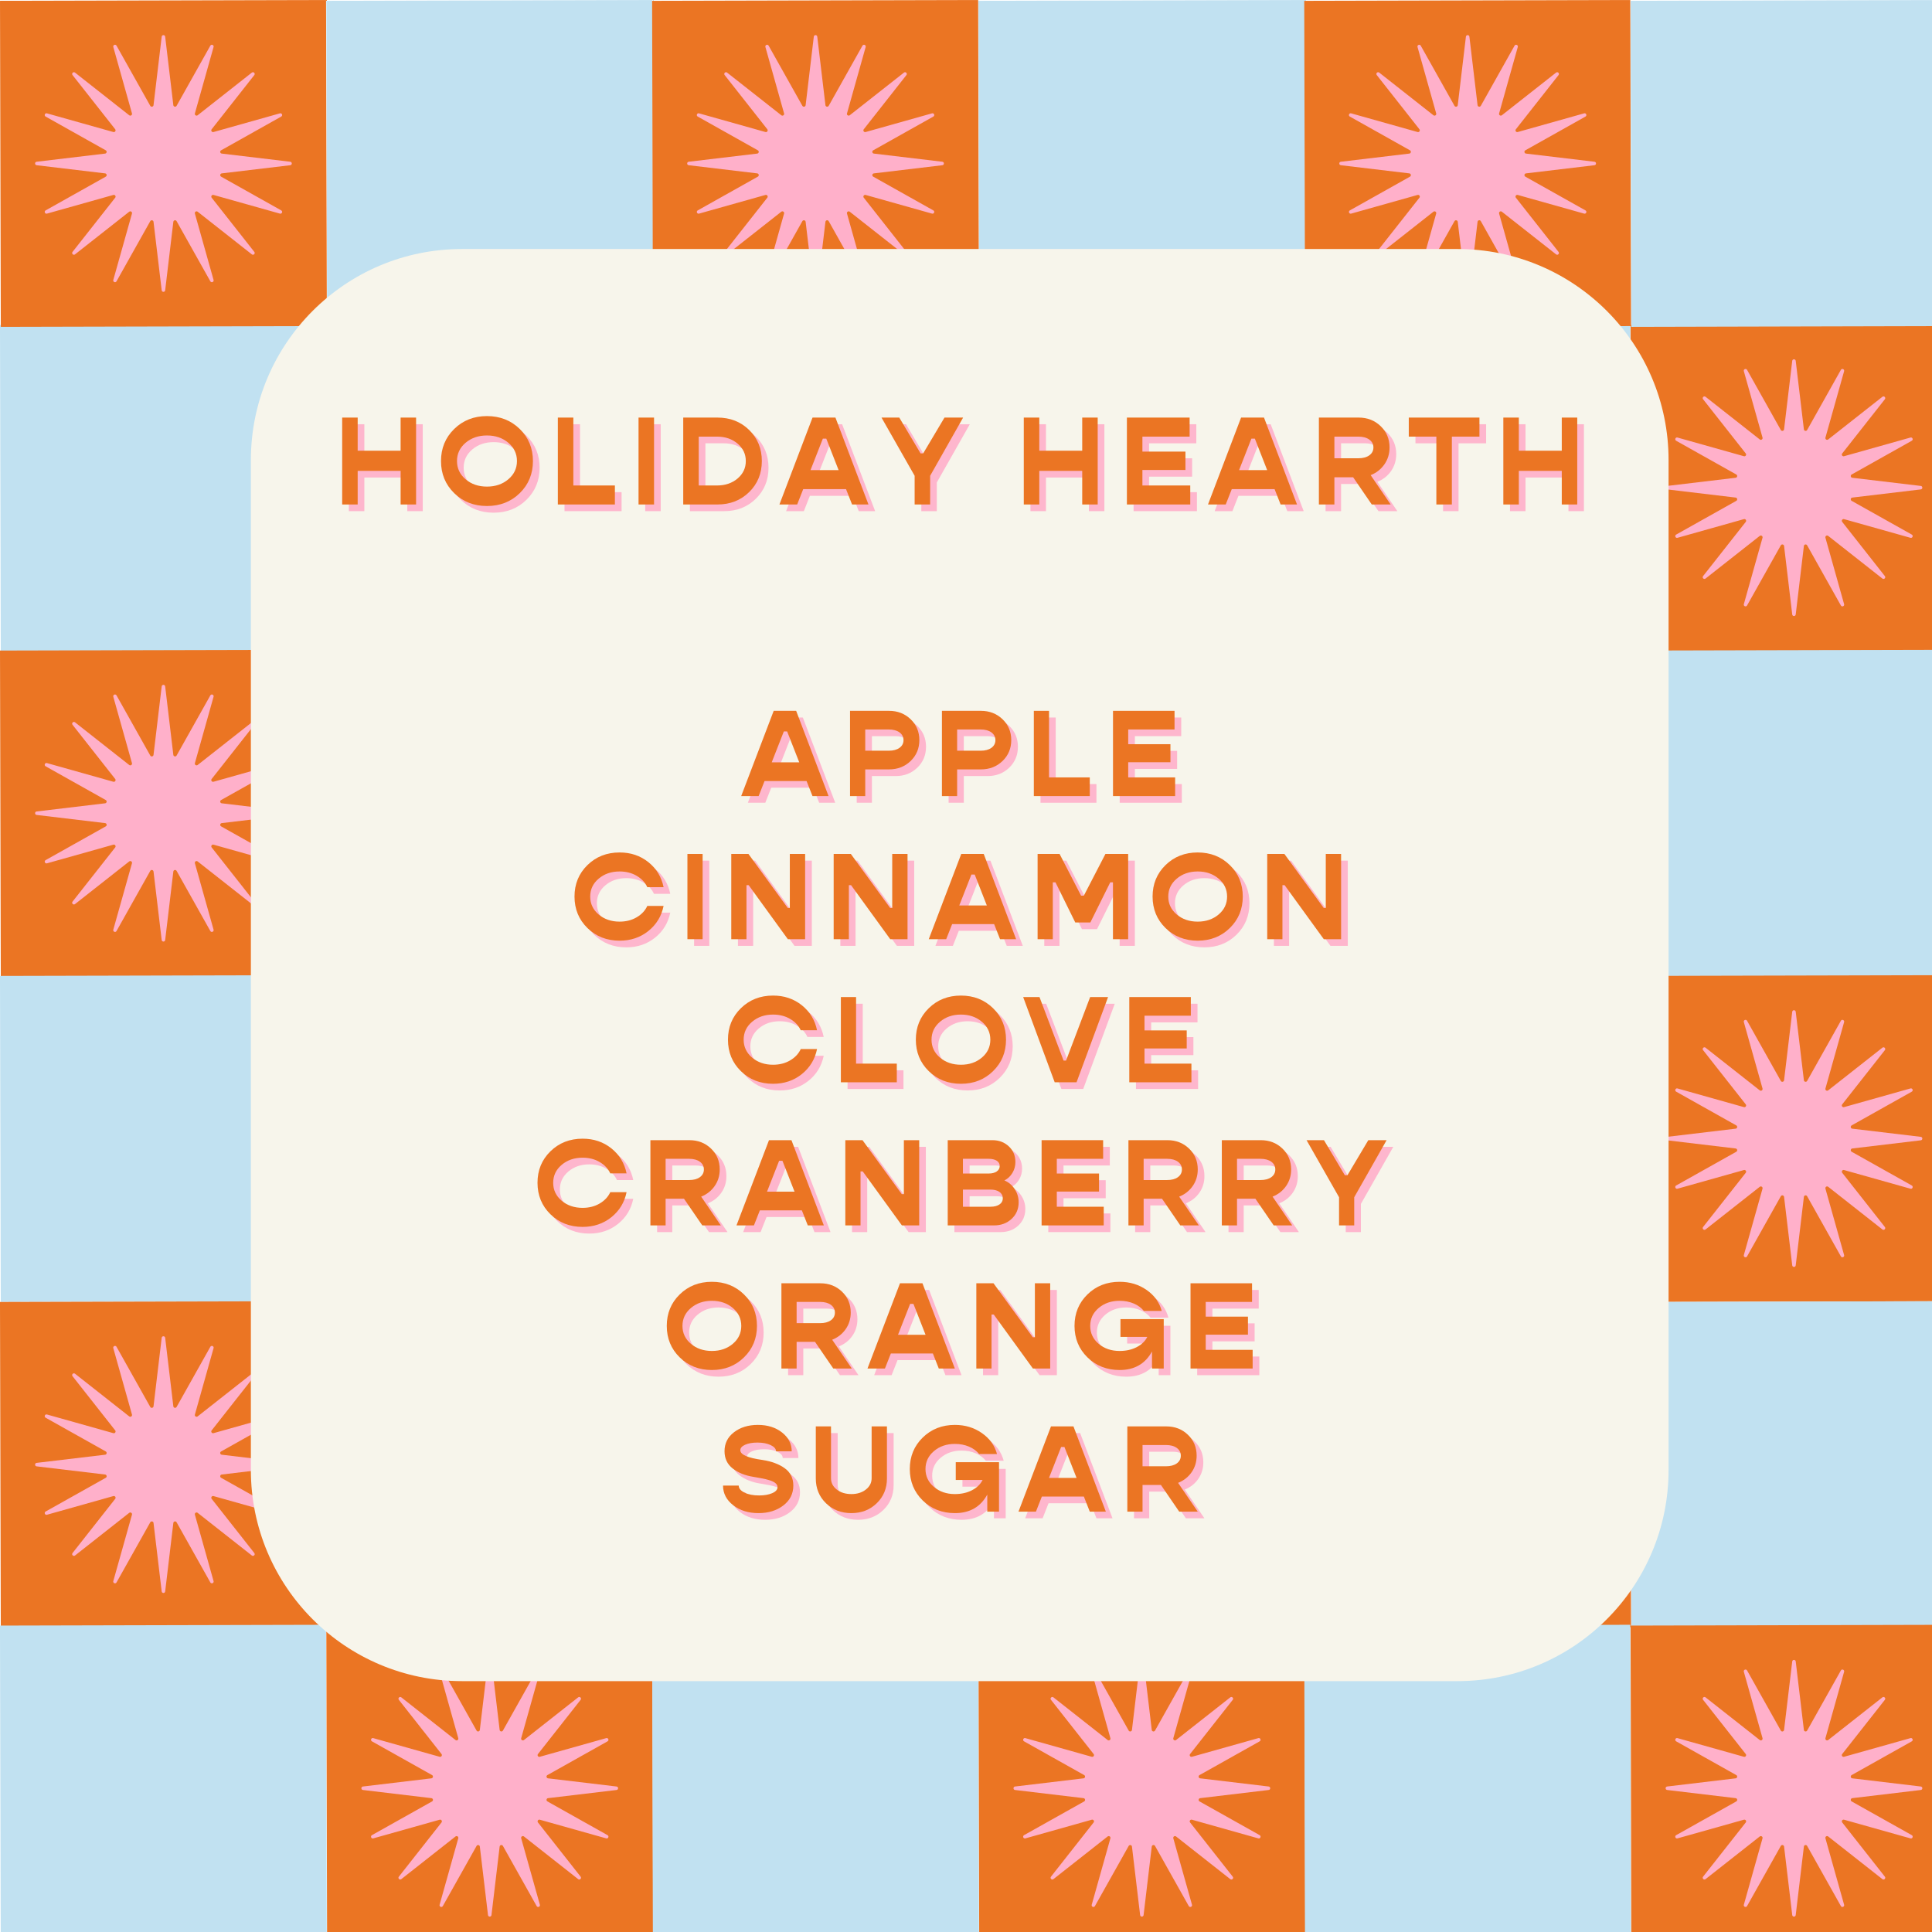 <svg version="1.0" preserveAspectRatio="xMidYMid meet" height="1080" viewBox="0 0 810 810" zoomAndPan="magnify" width="1080" xmlns:xlink="http://www.w3.org/1999/xlink" xmlns="http://www.w3.org/2000/svg"><defs><g></g><clipPath id="e4015a3343"><path clip-rule="nonzero" d="M 105.18 104.402 L 699.555 104.402 L 699.555 705 L 105.18 705 Z M 105.18 104.402"></path></clipPath><clipPath id="6d9a785fe2"><path clip-rule="nonzero" d="M 193.68 104.402 L 611.055 104.402 C 659.934 104.402 699.555 144.023 699.555 192.902 L 699.555 616.32 C 699.555 665.199 659.934 704.82 611.055 704.82 L 193.68 704.82 C 144.801 704.82 105.18 665.199 105.18 616.32 L 105.18 192.902 C 105.18 144.023 144.801 104.402 193.68 104.402 Z M 193.68 104.402"></path></clipPath></defs><rect fill-opacity="1" height="972" y="-81" fill="#ffffff" width="972" x="-81"></rect><rect fill-opacity="1" height="972" y="-81" fill="#ffffff" width="972" x="-81"></rect><path fill-rule="nonzero" fill-opacity="1" d="M -0.004 136.262 L 136.695 135.926 L 137.031 272.629 L 0.328 272.965 Z M -0.004 136.262" fill="#c1e1f1"></path><path fill-rule="nonzero" fill-opacity="1" d="M 136.809 136.266 L 273.508 135.93 L 273.844 272.633 L 137.141 272.965 Z M 136.809 136.266" fill="#eb7523"></path><path fill-rule="nonzero" fill-opacity="1" d="M 273.398 136.27 L 410.102 135.934 L 410.434 272.637 L 273.73 272.969 Z M 273.398 136.27" fill="#c1e1f1"></path><path fill-rule="nonzero" fill-opacity="1" d="M 410.219 136.266 L 546.918 135.93 L 547.254 272.633 L 410.551 272.965 Z M 410.219 136.266" fill="#eb7523"></path><path fill-rule="nonzero" fill-opacity="1" d="M 546.809 136.27 L 683.512 135.934 L 683.844 272.637 L 547.141 272.969 Z M 546.809 136.27" fill="#c1e1f1"></path><path fill-rule="nonzero" fill-opacity="1" d="M 683.621 136.27 L 820.32 135.938 L 820.656 272.637 L 683.953 272.973 Z M 683.621 136.27" fill="#eb7523"></path><path fill-rule="nonzero" fill-opacity="1" d="M 0 272.75 L 136.699 272.414 L 137.035 409.117 L 0.332 409.449 Z M 0 272.75" fill="#eb7523"></path><path fill-rule="nonzero" fill-opacity="1" d="M 136.809 272.746 L 273.512 272.41 L 273.844 409.113 L 137.145 409.449 Z M 136.809 272.746" fill="#c1e1f1"></path><path fill-rule="nonzero" fill-opacity="1" d="M 273.402 272.75 L 410.102 272.414 L 410.438 409.117 L 273.734 409.449 Z M 273.402 272.75" fill="#eb7523"></path><path fill-rule="nonzero" fill-opacity="1" d="M 410.215 272.746 L 546.914 272.41 L 547.25 409.113 L 410.547 409.445 Z M 410.215 272.746" fill="#c1e1f1"></path><path fill-rule="nonzero" fill-opacity="1" d="M 546.805 272.75 L 683.508 272.414 L 683.84 409.117 L 547.137 409.449 Z M 546.805 272.75" fill="#eb7523"></path><path fill-rule="nonzero" fill-opacity="1" d="M 683.617 272.754 L 820.316 272.418 L 820.652 409.121 L 683.949 409.453 Z M 683.617 272.754" fill="#c1e1f1"></path><path fill-rule="nonzero" fill-opacity="1" d="M -0.004 409.16 L 136.695 408.828 L 137.031 545.531 L 0.328 545.863 Z M -0.004 409.16" fill="#c1e1f1"></path><path fill-rule="nonzero" fill-opacity="1" d="M 136.805 409.156 L 273.508 408.824 L 273.84 545.527 L 137.141 545.859 Z M 136.805 409.156" fill="#eb7523"></path><path fill-rule="nonzero" fill-opacity="1" d="M 273.398 409.16 L 410.098 408.828 L 410.434 545.527 L 273.73 545.863 Z M 273.398 409.16" fill="#c1e1f1"></path><path fill-rule="nonzero" fill-opacity="1" d="M 410.207 409.156 L 546.91 408.824 L 547.246 545.527 L 410.543 545.859 Z M 410.207 409.156" fill="#eb7523"></path><path fill-rule="nonzero" fill-opacity="1" d="M 546.809 409.16 L 683.508 408.828 L 683.844 545.527 L 547.141 545.863 Z M 546.809 409.16" fill="#c1e1f1"></path><path fill-rule="nonzero" fill-opacity="1" d="M 683.617 409.164 L 820.32 408.832 L 820.656 545.531 L 683.953 545.867 Z M 683.617 409.164" fill="#eb7523"></path><path fill-rule="nonzero" fill-opacity="1" d="M -0.004 545.852 L 136.699 545.516 L 137.035 682.219 L 0.332 682.551 Z M -0.004 545.852" fill="#eb7523"></path><path fill-rule="nonzero" fill-opacity="1" d="M 136.809 545.848 L 273.512 545.512 L 273.844 682.215 L 137.145 682.547 Z M 136.809 545.848" fill="#c1e1f1"></path><path fill-rule="nonzero" fill-opacity="1" d="M 273.402 545.848 L 410.102 545.516 L 410.438 682.219 L 273.734 682.551 Z M 273.402 545.848" fill="#eb7523"></path><path fill-rule="nonzero" fill-opacity="1" d="M 410.211 545.844 L 546.914 545.512 L 547.25 682.215 L 410.547 682.547 Z M 410.211 545.844" fill="#c1e1f1"></path><path fill-rule="nonzero" fill-opacity="1" d="M 546.805 545.848 L 683.504 545.516 L 683.84 682.215 L 547.137 682.551 Z M 546.805 545.848" fill="#eb7523"></path><path fill-rule="nonzero" fill-opacity="1" d="M 683.617 545.852 L 820.316 545.52 L 820.652 682.219 L 683.949 682.555 Z M 683.617 545.852" fill="#c1e1f1"></path><path fill-rule="nonzero" fill-opacity="1" d="M -0.008 681.531 L 136.695 681.199 L 137.027 817.898 L 0.324 818.234 Z M -0.008 681.531" fill="#c1e1f1"></path><path fill-rule="nonzero" fill-opacity="1" d="M 136.809 681.527 L 273.512 681.195 L 273.848 817.895 L 137.145 818.23 Z M 136.809 681.527" fill="#eb7523"></path><path fill-rule="nonzero" fill-opacity="1" d="M 273.402 681.531 L 410.102 681.199 L 410.438 817.898 L 273.734 818.234 Z M 273.402 681.531" fill="#c1e1f1"></path><path fill-rule="nonzero" fill-opacity="1" d="M 410.215 681.535 L 546.914 681.199 L 547.25 817.902 L 410.547 818.238 Z M 410.215 681.535" fill="#eb7523"></path><path fill-rule="nonzero" fill-opacity="1" d="M 546.805 681.531 L 683.508 681.199 L 683.84 817.898 L 547.141 818.234 Z M 546.805 681.531" fill="#c1e1f1"></path><path fill-rule="nonzero" fill-opacity="1" d="M 683.617 681.535 L 820.316 681.199 L 820.652 817.902 L 683.949 818.238 Z M 683.617 681.535" fill="#eb7523"></path><path fill-rule="nonzero" fill-opacity="1" d="M 0 0.336 L 136.703 0.004 L 137.035 136.707 L 0.336 137.039 Z M 0 0.336" fill="#eb7523"></path><path fill-rule="nonzero" fill-opacity="1" d="M 136.812 0.34 L 273.512 0.008 L 273.848 136.707 L 137.145 137.043 Z M 136.812 0.34" fill="#c1e1f1"></path><path fill-rule="nonzero" fill-opacity="1" d="M 273.402 0.344 L 410.105 0.012 L 410.438 136.711 L 273.738 137.047 Z M 273.402 0.344" fill="#eb7523"></path><path fill-rule="nonzero" fill-opacity="1" d="M 410.215 0.34 L 546.918 0.008 L 547.25 136.707 L 410.551 137.043 Z M 410.215 0.34" fill="#c1e1f1"></path><path fill-rule="nonzero" fill-opacity="1" d="M 546.805 0.344 L 683.508 0.012 L 683.844 136.711 L 547.141 137.047 Z M 546.805 0.344" fill="#eb7523"></path><path fill-rule="nonzero" fill-opacity="1" d="M 683.617 0.34 L 820.32 0.008 L 820.652 136.707 L 683.953 137.043 Z M 683.617 0.34" fill="#c1e1f1"></path><path fill-rule="nonzero" fill-opacity="1" d="M 69.25 15.375 L 72.672 44.09 C 72.754 44.789 73.691 44.977 74.039 44.363 L 88.188 19.145 C 88.613 18.391 89.773 18.871 89.539 19.703 L 81.711 47.543 C 81.516 48.227 82.309 48.754 82.867 48.32 L 105.59 30.438 C 106.273 29.898 107.16 30.789 106.625 31.469 L 88.738 54.195 C 88.297 54.75 88.828 55.543 89.516 55.352 L 117.355 47.523 C 118.191 47.289 118.672 48.445 117.914 48.871 L 92.699 63.02 C 92.078 63.363 92.262 64.309 92.973 64.391 L 121.688 67.812 C 122.547 67.914 122.547 69.168 121.688 69.27 L 92.973 72.691 C 92.27 72.773 92.086 73.711 92.699 74.062 L 117.914 88.211 C 118.672 88.637 118.191 89.793 117.355 89.559 L 89.516 81.73 C 88.836 81.539 88.305 82.332 88.738 82.887 L 106.625 105.613 C 107.16 106.293 106.273 107.184 105.59 106.645 L 82.867 88.762 C 82.309 88.32 81.516 88.852 81.711 89.539 L 89.539 117.379 C 89.773 118.211 88.613 118.695 88.188 117.938 L 74.039 92.719 C 73.695 92.098 72.754 92.285 72.672 92.996 L 69.25 121.707 C 69.145 122.57 67.895 122.57 67.789 121.707 L 64.367 92.996 C 64.285 92.293 63.348 92.105 63 92.719 L 48.852 117.938 C 48.426 118.695 47.27 118.211 47.5 117.379 L 55.328 89.539 C 55.523 88.855 54.73 88.328 54.172 88.762 L 31.449 106.645 C 30.766 107.184 29.879 106.293 30.414 105.613 L 48.301 82.887 C 48.742 82.332 48.211 81.539 47.523 81.73 L 19.684 89.559 C 18.848 89.793 18.367 88.637 19.125 88.211 L 44.344 74.062 C 44.961 73.719 44.777 72.773 44.066 72.691 L 15.352 69.27 C 14.492 69.168 14.492 67.914 15.352 67.812 L 44.066 64.391 C 44.77 64.309 44.953 63.371 44.344 63.02 L 19.125 48.871 C 18.367 48.445 18.848 47.289 19.684 47.523 L 47.523 55.352 C 48.203 55.543 48.734 54.75 48.301 54.195 L 30.414 31.469 C 29.879 30.789 30.766 29.898 31.449 30.438 L 54.172 48.32 C 54.73 48.762 55.523 48.234 55.328 47.543 L 47.5 19.703 C 47.27 18.871 48.426 18.391 48.852 19.145 L 63 44.363 C 63.344 44.984 64.285 44.797 64.367 44.09 L 67.789 15.375 C 67.895 14.512 69.145 14.512 69.25 15.375 Z M 69.25 15.375" fill="#ffb0ca"></path><path fill-rule="nonzero" fill-opacity="1" d="M 342.645 15.375 L 346.066 44.09 C 346.152 44.789 347.086 44.977 347.438 44.363 L 361.586 19.145 C 362.012 18.391 363.168 18.871 362.934 19.703 L 355.105 47.543 C 354.914 48.227 355.707 48.754 356.262 48.32 L 378.988 30.438 C 379.672 29.898 380.559 30.789 380.02 31.469 L 362.137 54.195 C 361.695 54.75 362.227 55.543 362.914 55.352 L 390.754 47.523 C 391.586 47.289 392.07 48.445 391.312 48.871 L 366.094 63.02 C 365.477 63.363 365.66 64.309 366.371 64.391 L 395.086 67.812 C 395.945 67.914 395.945 69.168 395.086 69.27 L 366.371 72.691 C 365.668 72.773 365.48 73.711 366.094 74.062 L 391.312 88.211 C 392.07 88.637 391.586 89.793 390.754 89.559 L 362.914 81.73 C 362.23 81.539 361.703 82.332 362.137 82.887 L 380.02 105.613 C 380.559 106.293 379.672 107.184 378.988 106.645 L 356.262 88.762 C 355.707 88.32 354.914 88.852 355.105 89.539 L 362.934 117.379 C 363.168 118.211 362.012 118.695 361.586 117.938 L 347.438 92.719 C 347.094 92.098 346.152 92.285 346.066 92.996 L 342.645 121.707 C 342.543 122.57 341.289 122.57 341.188 121.707 L 337.766 92.996 C 337.684 92.293 336.746 92.105 336.395 92.719 L 322.25 117.938 C 321.82 118.695 320.664 118.211 320.898 117.379 L 328.727 89.539 C 328.918 88.855 328.129 88.328 327.57 88.762 L 304.844 106.645 C 304.164 107.184 303.273 106.293 303.812 105.613 L 321.699 82.887 C 322.137 82.332 321.609 81.539 320.918 81.73 L 293.078 89.559 C 292.246 89.793 291.766 88.637 292.523 88.211 L 317.738 74.062 C 318.359 73.719 318.172 72.773 317.465 72.691 L 288.75 69.27 C 287.887 69.168 287.887 67.914 288.75 67.812 L 317.465 64.391 C 318.164 64.309 318.352 63.371 317.738 63.02 L 292.523 48.871 C 291.766 48.445 292.246 47.289 293.078 47.523 L 320.918 55.352 C 321.602 55.543 322.133 54.75 321.699 54.195 L 303.812 31.469 C 303.273 30.789 304.164 29.898 304.844 30.438 L 327.57 48.32 C 328.129 48.762 328.918 48.234 328.727 47.543 L 320.898 19.703 C 320.664 18.871 321.82 18.391 322.25 19.145 L 336.395 44.363 C 336.738 44.984 337.684 44.797 337.766 44.09 L 341.188 15.375 C 341.289 14.512 342.543 14.512 342.645 15.375 Z M 342.645 15.375" fill="#ffb0ca"></path><path fill-rule="nonzero" fill-opacity="1" d="M 616.051 15.375 L 619.473 44.09 C 619.555 44.789 620.492 44.977 620.84 44.363 L 634.988 19.145 C 635.414 18.391 636.574 18.871 636.34 19.703 L 628.512 47.543 C 628.316 48.227 629.109 48.754 629.668 48.32 L 652.395 30.438 C 653.074 29.898 653.961 30.789 653.426 31.469 L 635.539 54.195 C 635.098 54.75 635.629 55.543 636.316 55.352 L 664.156 47.523 C 664.992 47.289 665.473 48.445 664.715 48.871 L 639.5 63.02 C 638.879 63.363 639.066 64.309 639.773 64.391 L 668.488 67.812 C 669.348 67.914 669.348 69.168 668.488 69.27 L 639.773 72.691 C 639.07 72.773 638.887 73.711 639.5 74.062 L 664.715 88.211 C 665.473 88.637 664.992 89.793 664.156 89.559 L 636.316 81.73 C 635.637 81.539 635.105 82.332 635.539 82.887 L 653.426 105.613 C 653.961 106.293 653.074 107.184 652.395 106.645 L 629.668 88.762 C 629.109 88.32 628.316 88.852 628.512 89.539 L 636.34 117.379 C 636.574 118.211 635.414 118.695 634.988 117.938 L 620.84 92.719 C 620.496 92.098 619.555 92.285 619.473 92.996 L 616.051 121.707 C 615.945 122.57 614.695 122.57 614.59 121.707 L 611.168 92.996 C 611.086 92.293 610.152 92.105 609.801 92.719 L 595.652 117.938 C 595.227 118.695 594.07 118.211 594.301 117.379 L 602.129 89.539 C 602.324 88.855 601.531 88.328 600.973 88.762 L 578.25 106.645 C 577.566 107.184 576.68 106.293 577.215 105.613 L 595.102 82.887 C 595.543 82.332 595.012 81.539 594.324 81.73 L 566.484 89.559 C 565.648 89.793 565.168 88.637 565.926 88.211 L 591.145 74.062 C 591.762 73.719 591.578 72.773 590.867 72.691 L 562.152 69.27 C 561.293 69.168 561.293 67.914 562.152 67.812 L 590.867 64.391 C 591.57 64.309 591.754 63.371 591.145 63.02 L 565.926 48.871 C 565.168 48.445 565.648 47.289 566.484 47.523 L 594.324 55.352 C 595.004 55.543 595.535 54.75 595.102 54.195 L 577.215 31.469 C 576.68 30.789 577.566 29.898 578.25 30.438 L 600.973 48.32 C 601.531 48.762 602.324 48.234 602.129 47.543 L 594.301 19.703 C 594.07 18.871 595.227 18.391 595.652 19.145 L 609.801 44.363 C 610.145 44.984 611.086 44.797 611.168 44.09 L 614.59 15.375 C 614.695 14.512 615.945 14.512 616.051 15.375 Z M 616.051 15.375" fill="#ffb0ca"></path><path fill-rule="nonzero" fill-opacity="1" d="M 206.055 151.289 L 209.477 180.004 C 209.559 180.707 210.496 180.895 210.848 180.281 L 224.992 155.062 C 225.422 154.305 226.578 154.789 226.344 155.621 L 218.516 183.461 C 218.324 184.145 219.113 184.672 219.672 184.238 L 242.398 166.355 C 243.078 165.816 243.965 166.703 243.43 167.387 L 225.543 190.113 C 225.102 190.668 225.633 191.461 226.32 191.27 L 254.164 183.441 C 254.996 183.207 255.477 184.363 254.719 184.789 L 229.504 198.938 C 228.883 199.281 229.07 200.223 229.777 200.309 L 258.492 203.73 C 259.352 203.832 259.352 205.086 258.492 205.188 L 229.777 208.609 C 229.074 208.691 228.891 209.629 229.504 209.98 L 254.719 224.125 C 255.477 224.555 254.996 225.711 254.164 225.477 L 226.32 217.648 C 225.641 217.457 225.109 218.246 225.543 218.805 L 243.43 241.531 C 243.965 242.211 243.078 243.102 242.398 242.562 L 219.672 224.676 C 219.113 224.238 218.324 224.766 218.516 225.457 L 226.344 253.297 C 226.578 254.129 225.422 254.609 224.992 253.852 L 210.848 228.637 C 210.5 228.016 209.559 228.203 209.477 228.91 L 206.055 257.625 C 205.953 258.488 204.699 258.488 204.594 257.625 L 201.172 228.91 C 201.09 228.211 200.156 228.023 199.805 228.637 L 185.656 253.852 C 185.23 254.609 184.074 254.129 184.309 253.297 L 192.133 225.457 C 192.328 224.773 191.535 224.242 190.977 224.676 L 168.254 242.562 C 167.57 243.102 166.684 242.211 167.219 241.531 L 185.105 218.805 C 185.547 218.246 185.016 217.457 184.328 217.648 L 156.488 225.477 C 155.656 225.711 155.172 224.555 155.93 224.125 L 181.148 209.98 C 181.766 209.637 181.582 208.691 180.871 208.609 L 152.156 205.188 C 151.297 205.086 151.297 203.832 152.156 203.73 L 180.871 200.309 C 181.574 200.223 181.762 199.289 181.148 198.938 L 155.93 184.789 C 155.172 184.363 155.656 183.207 156.488 183.441 L 184.328 191.27 C 185.008 191.461 185.539 190.668 185.105 190.113 L 167.219 167.387 C 166.684 166.703 167.57 165.816 168.254 166.355 L 190.977 184.238 C 191.535 184.68 192.328 184.148 192.133 183.461 L 184.309 155.621 C 184.074 154.789 185.23 154.305 185.656 155.062 L 199.805 180.281 C 200.148 180.898 201.09 180.715 201.172 180.004 L 204.594 151.289 C 204.699 150.43 205.953 150.43 206.055 151.289 Z M 206.055 151.289" fill="#ffb0ca"></path><path fill-rule="nonzero" fill-opacity="1" d="M 479.457 151.289 L 482.879 180.004 C 482.961 180.707 483.898 180.895 484.25 180.281 L 498.398 155.062 C 498.824 154.305 499.98 154.789 499.746 155.621 L 491.918 183.461 C 491.727 184.145 492.52 184.672 493.074 184.238 L 515.801 166.355 C 516.48 165.816 517.371 166.703 516.832 167.387 L 498.949 190.113 C 498.508 190.668 499.039 191.461 499.727 191.27 L 527.566 183.441 C 528.398 183.207 528.883 184.363 528.125 184.789 L 502.906 198.938 C 502.285 199.281 502.473 200.223 503.184 200.309 L 531.895 203.73 C 532.758 203.832 532.758 205.086 531.895 205.188 L 503.184 208.609 C 502.48 208.691 502.293 209.629 502.906 209.98 L 528.125 224.125 C 528.883 224.555 528.398 225.711 527.566 225.477 L 499.727 217.648 C 499.043 217.457 498.516 218.246 498.949 218.805 L 516.832 241.531 C 517.371 242.211 516.48 243.102 515.801 242.562 L 493.074 224.676 C 492.52 224.238 491.727 224.766 491.918 225.457 L 499.746 253.297 C 499.98 254.129 498.824 254.609 498.398 253.852 L 484.25 228.637 C 483.906 228.016 482.961 228.203 482.879 228.91 L 479.457 257.625 C 479.355 258.488 478.102 258.488 478 257.625 L 474.578 228.91 C 474.496 228.211 473.559 228.023 473.207 228.637 L 459.059 253.852 C 458.633 254.609 457.477 254.129 457.711 253.297 L 465.539 225.457 C 465.73 224.773 464.941 224.242 464.383 224.676 L 441.656 242.562 C 440.977 243.102 440.086 242.211 440.625 241.531 L 458.508 218.805 C 458.949 218.246 458.422 217.457 457.73 217.648 L 429.891 225.477 C 429.059 225.711 428.578 224.555 429.332 224.125 L 454.551 209.98 C 455.172 209.637 454.984 208.691 454.277 208.609 L 425.562 205.188 C 424.699 205.086 424.699 203.832 425.562 203.73 L 454.277 200.309 C 454.977 200.223 455.164 199.289 454.551 198.938 L 429.332 184.789 C 428.578 184.363 429.059 183.207 429.891 183.441 L 457.73 191.27 C 458.414 191.461 458.941 190.668 458.508 190.113 L 440.625 167.387 C 440.086 166.703 440.977 165.816 441.656 166.355 L 464.383 184.238 C 464.941 184.68 465.73 184.148 465.539 183.461 L 457.711 155.621 C 457.477 154.789 458.633 154.305 459.059 155.062 L 473.207 180.281 C 473.551 180.898 474.496 180.715 474.578 180.004 L 478 151.289 C 478.102 150.43 479.355 150.43 479.457 151.289 Z M 479.457 151.289" fill="#ffb0ca"></path><path fill-rule="nonzero" fill-opacity="1" d="M 752.863 151.289 L 756.285 180.004 C 756.367 180.707 757.301 180.895 757.652 180.281 L 771.801 155.062 C 772.227 154.305 773.383 154.789 773.152 155.621 L 765.324 183.461 C 765.129 184.145 765.922 184.672 766.48 184.238 L 789.203 166.355 C 789.887 165.816 790.773 166.703 790.238 167.387 L 772.352 190.113 C 771.91 190.668 772.441 191.461 773.129 191.27 L 800.969 183.441 C 801.805 183.207 802.285 184.363 801.527 184.789 L 776.309 198.938 C 775.691 199.281 775.875 200.223 776.586 200.309 L 805.301 203.73 C 806.16 203.832 806.16 205.086 805.301 205.188 L 776.586 208.609 C 775.883 208.691 775.699 209.629 776.309 209.98 L 801.527 224.125 C 802.285 224.555 801.805 225.711 800.969 225.477 L 773.129 217.648 C 772.449 217.457 771.918 218.246 772.352 218.805 L 790.238 241.531 C 790.773 242.211 789.887 243.102 789.203 242.562 L 766.48 224.676 C 765.922 224.238 765.129 224.766 765.324 225.457 L 773.152 253.297 C 773.383 254.129 772.227 254.609 771.801 253.852 L 757.652 228.637 C 757.309 228.016 756.367 228.203 756.285 228.91 L 752.863 257.625 C 752.758 258.488 751.508 258.488 751.402 257.625 L 747.98 228.91 C 747.898 228.211 746.961 228.023 746.613 228.637 L 732.465 253.852 C 732.039 254.609 730.879 254.129 731.113 253.297 L 738.941 225.457 C 739.137 224.773 738.344 224.242 737.785 224.676 L 715.059 242.562 C 714.379 243.102 713.492 242.211 714.027 241.531 L 731.914 218.805 C 732.355 218.246 731.824 217.457 731.137 217.648 L 703.297 225.477 C 702.461 225.711 701.98 224.555 702.738 224.125 L 727.953 209.98 C 728.574 209.637 728.387 208.691 727.68 208.609 L 698.965 205.188 C 698.105 205.086 698.105 203.832 698.965 203.73 L 727.68 200.309 C 728.383 200.223 728.566 199.289 727.953 198.938 L 702.738 184.789 C 701.98 184.363 702.461 183.207 703.297 183.441 L 731.137 191.27 C 731.816 191.461 732.348 190.668 731.914 190.113 L 714.027 167.387 C 713.492 166.703 714.379 165.816 715.059 166.355 L 737.785 184.238 C 738.344 184.68 739.137 184.148 738.941 183.461 L 731.113 155.621 C 730.879 154.789 732.039 154.305 732.465 155.062 L 746.613 180.281 C 746.957 180.898 747.898 180.715 747.98 180.004 L 751.402 151.289 C 751.508 150.43 752.758 150.43 752.863 151.289 Z M 752.863 151.289" fill="#ffb0ca"></path><path fill-rule="nonzero" fill-opacity="1" d="M 69.25 287.773 L 72.672 316.488 C 72.754 317.188 73.691 317.375 74.039 316.762 L 88.188 291.547 C 88.613 290.789 89.773 291.27 89.539 292.102 L 81.711 319.941 C 81.516 320.625 82.309 321.156 82.867 320.723 L 105.59 302.836 C 106.273 302.297 107.16 303.188 106.625 303.867 L 88.738 326.594 C 88.297 327.152 88.828 327.941 89.516 327.75 L 117.355 319.922 C 118.191 319.688 118.672 320.844 117.914 321.273 L 92.699 335.418 C 92.078 335.762 92.262 336.707 92.973 336.789 L 121.688 340.211 C 122.547 340.312 122.547 341.566 121.688 341.668 L 92.973 345.09 C 92.27 345.172 92.086 346.109 92.699 346.461 L 117.914 360.609 C 118.672 361.035 118.191 362.191 117.355 361.957 L 89.516 354.129 C 88.836 353.938 88.305 354.73 88.738 355.285 L 106.625 378.012 C 107.16 378.695 106.273 379.582 105.59 379.043 L 82.867 361.16 C 82.309 360.719 81.516 361.25 81.711 361.938 L 89.539 389.777 C 89.773 390.609 88.613 391.094 88.188 390.336 L 74.039 365.117 C 73.695 364.5 72.754 364.684 72.672 365.395 L 69.25 394.109 C 69.145 394.969 67.895 394.969 67.789 394.109 L 64.367 365.395 C 64.285 364.691 63.348 364.504 63 365.117 L 48.852 390.336 C 48.426 391.094 47.27 390.609 47.5 389.777 L 55.328 361.938 C 55.523 361.254 54.73 360.727 54.172 361.16 L 31.449 379.043 C 30.766 379.582 29.879 378.695 30.414 378.012 L 48.301 355.285 C 48.742 354.73 48.211 353.938 47.523 354.129 L 19.684 361.957 C 18.848 362.191 18.367 361.035 19.125 360.609 L 44.344 346.461 C 44.961 346.117 44.777 345.172 44.066 345.09 L 15.352 341.668 C 14.492 341.566 14.492 340.312 15.352 340.211 L 44.066 336.789 C 44.77 336.707 44.953 335.77 44.344 335.418 L 19.125 321.273 C 18.367 320.844 18.848 319.688 19.684 319.922 L 47.523 327.75 C 48.203 327.941 48.734 327.152 48.301 326.594 L 30.414 303.867 C 29.879 303.188 30.766 302.297 31.449 302.836 L 54.172 320.723 C 54.73 321.16 55.523 320.633 55.328 319.941 L 47.5 292.102 C 47.27 291.27 48.426 290.789 48.852 291.547 L 63 316.762 C 63.344 317.383 64.285 317.195 64.367 316.488 L 67.789 287.773 C 67.895 286.91 69.145 286.91 69.25 287.773 Z M 69.25 287.773" fill="#ffb0ca"></path><path fill-rule="nonzero" fill-opacity="1" d="M 342.645 287.773 L 346.066 316.488 C 346.152 317.188 347.086 317.375 347.438 316.762 L 361.586 291.547 C 362.012 290.789 363.168 291.27 362.934 292.102 L 355.105 319.941 C 354.914 320.625 355.707 321.156 356.262 320.723 L 378.988 302.836 C 379.672 302.297 380.559 303.188 380.02 303.867 L 362.137 326.594 C 361.695 327.152 362.227 327.941 362.914 327.75 L 390.754 319.922 C 391.586 319.688 392.07 320.844 391.312 321.273 L 366.094 335.418 C 365.477 335.762 365.66 336.707 366.371 336.789 L 395.086 340.211 C 395.945 340.312 395.945 341.566 395.086 341.668 L 366.371 345.09 C 365.668 345.172 365.48 346.109 366.094 346.461 L 391.312 360.609 C 392.07 361.035 391.586 362.191 390.754 361.957 L 362.914 354.129 C 362.23 353.938 361.703 354.73 362.137 355.285 L 380.02 378.012 C 380.559 378.695 379.672 379.582 378.988 379.043 L 356.262 361.16 C 355.707 360.719 354.914 361.25 355.105 361.938 L 362.934 389.777 C 363.168 390.609 362.012 391.094 361.586 390.336 L 347.438 365.117 C 347.094 364.5 346.152 364.684 346.066 365.395 L 342.645 394.109 C 342.543 394.969 341.289 394.969 341.188 394.109 L 337.766 365.395 C 337.684 364.691 336.746 364.504 336.395 365.117 L 322.25 390.336 C 321.82 391.094 320.664 390.609 320.898 389.777 L 328.727 361.938 C 328.918 361.254 328.129 360.727 327.57 361.16 L 304.844 379.043 C 304.164 379.582 303.273 378.695 303.812 378.012 L 321.699 355.285 C 322.137 354.73 321.609 353.938 320.918 354.129 L 293.078 361.957 C 292.246 362.191 291.766 361.035 292.523 360.609 L 317.738 346.461 C 318.359 346.117 318.172 345.172 317.465 345.09 L 288.75 341.668 C 287.887 341.566 287.887 340.312 288.75 340.211 L 317.465 336.789 C 318.164 336.707 318.352 335.77 317.738 335.418 L 292.523 321.273 C 291.766 320.844 292.246 319.688 293.078 319.922 L 320.918 327.75 C 321.602 327.941 322.133 327.152 321.699 326.594 L 303.812 303.867 C 303.273 303.188 304.164 302.297 304.844 302.836 L 327.57 320.723 C 328.129 321.16 328.918 320.633 328.727 319.941 L 320.898 292.102 C 320.664 291.27 321.82 290.789 322.25 291.547 L 336.395 316.762 C 336.738 317.383 337.684 317.195 337.766 316.488 L 341.188 287.773 C 341.289 286.91 342.543 286.91 342.645 287.773 Z M 342.645 287.773" fill="#ffb0ca"></path><path fill-rule="nonzero" fill-opacity="1" d="M 616.051 287.773 L 619.473 316.488 C 619.555 317.188 620.492 317.375 620.84 316.762 L 634.988 291.547 C 635.414 290.789 636.574 291.27 636.34 292.102 L 628.512 319.941 C 628.316 320.625 629.109 321.156 629.668 320.723 L 652.395 302.836 C 653.074 302.297 653.961 303.188 653.426 303.867 L 635.539 326.594 C 635.098 327.152 635.629 327.941 636.316 327.75 L 664.156 319.922 C 664.992 319.688 665.473 320.844 664.715 321.273 L 639.5 335.418 C 638.879 335.762 639.066 336.707 639.773 336.789 L 668.488 340.211 C 669.348 340.312 669.348 341.566 668.488 341.668 L 639.773 345.09 C 639.07 345.172 638.887 346.109 639.5 346.461 L 664.715 360.609 C 665.473 361.035 664.992 362.191 664.156 361.957 L 636.316 354.129 C 635.637 353.938 635.105 354.73 635.539 355.285 L 653.426 378.012 C 653.961 378.695 653.074 379.582 652.395 379.043 L 629.668 361.16 C 629.109 360.719 628.316 361.25 628.512 361.938 L 636.34 389.777 C 636.574 390.609 635.414 391.094 634.988 390.336 L 620.84 365.117 C 620.496 364.5 619.555 364.684 619.473 365.395 L 616.051 394.109 C 615.945 394.969 614.695 394.969 614.59 394.109 L 611.168 365.395 C 611.086 364.691 610.152 364.504 609.801 365.117 L 595.652 390.336 C 595.227 391.094 594.07 390.609 594.301 389.777 L 602.129 361.938 C 602.324 361.254 601.531 360.727 600.973 361.16 L 578.25 379.043 C 577.566 379.582 576.68 378.695 577.215 378.012 L 595.102 355.285 C 595.543 354.73 595.012 353.938 594.324 354.129 L 566.484 361.957 C 565.648 362.191 565.168 361.035 565.926 360.609 L 591.145 346.461 C 591.762 346.117 591.578 345.172 590.867 345.09 L 562.152 341.668 C 561.293 341.566 561.293 340.312 562.152 340.211 L 590.867 336.789 C 591.57 336.707 591.754 335.77 591.145 335.418 L 565.926 321.273 C 565.168 320.844 565.648 319.688 566.484 319.922 L 594.324 327.75 C 595.004 327.941 595.535 327.152 595.102 326.594 L 577.215 303.867 C 576.68 303.188 577.566 302.297 578.25 302.836 L 600.973 320.723 C 601.531 321.16 602.324 320.633 602.129 319.941 L 594.301 292.102 C 594.07 291.27 595.227 290.789 595.652 291.547 L 609.801 316.762 C 610.145 317.383 611.086 317.195 611.168 316.488 L 614.59 287.773 C 614.695 286.91 615.945 286.91 616.051 287.773 Z M 616.051 287.773" fill="#ffb0ca"></path><path fill-rule="nonzero" fill-opacity="1" d="M 69.25 560.879 L 72.672 589.594 C 72.754 590.297 73.691 590.484 74.039 589.871 L 88.188 564.652 C 88.613 563.895 89.773 564.379 89.539 565.211 L 81.711 593.051 C 81.516 593.73 82.309 594.262 82.867 593.828 L 105.59 575.941 C 106.273 575.406 107.16 576.293 106.625 576.977 L 88.738 599.699 C 88.297 600.258 88.828 601.051 89.516 600.859 L 117.355 593.031 C 118.191 592.797 118.672 593.953 117.914 594.379 L 92.699 608.527 C 92.078 608.871 92.262 609.812 92.973 609.898 L 121.688 613.316 C 122.547 613.422 122.547 614.676 121.688 614.777 L 92.973 618.199 C 92.27 618.281 92.086 619.219 92.699 619.57 L 117.914 633.715 C 118.672 634.145 118.191 635.301 117.355 635.066 L 89.516 627.238 C 88.836 627.047 88.305 627.836 88.738 628.395 L 106.625 651.121 C 107.16 651.801 106.273 652.691 105.59 652.152 L 82.867 634.266 C 82.309 633.828 81.516 634.355 81.711 635.047 L 89.539 662.887 C 89.773 663.719 88.613 664.199 88.188 663.441 L 74.039 638.227 C 73.695 637.605 72.754 637.793 72.672 638.5 L 69.25 667.215 C 69.145 668.074 67.895 668.074 67.789 667.215 L 64.367 638.5 C 64.285 637.797 63.348 637.613 63 638.227 L 48.852 663.441 C 48.426 664.199 47.27 663.719 47.5 662.887 L 55.328 635.047 C 55.523 634.363 54.73 633.832 54.172 634.266 L 31.449 652.152 C 30.766 652.691 29.879 651.801 30.414 651.121 L 48.301 628.395 C 48.742 627.836 48.211 627.047 47.523 627.238 L 19.684 635.066 C 18.848 635.301 18.367 634.145 19.125 633.715 L 44.344 619.57 C 44.961 619.227 44.777 618.281 44.066 618.199 L 15.352 614.777 C 14.492 614.676 14.492 613.422 15.352 613.316 L 44.066 609.898 C 44.77 609.812 44.953 608.879 44.344 608.527 L 19.125 594.379 C 18.367 593.953 18.848 592.797 19.684 593.031 L 47.523 600.859 C 48.203 601.051 48.734 600.258 48.301 599.699 L 30.414 576.977 C 29.879 576.293 30.766 575.406 31.449 575.941 L 54.172 593.828 C 54.73 594.27 55.523 593.738 55.328 593.051 L 47.5 565.211 C 47.27 564.379 48.426 563.895 48.852 564.652 L 63 589.871 C 63.344 590.488 64.285 590.305 64.367 589.594 L 67.789 560.879 C 67.895 560.02 69.145 560.02 69.25 560.879 Z M 69.25 560.879" fill="#ffb0ca"></path><path fill-rule="nonzero" fill-opacity="1" d="M 342.645 560.879 L 346.066 589.594 C 346.152 590.297 347.086 590.484 347.438 589.871 L 361.586 564.652 C 362.012 563.895 363.168 564.379 362.934 565.211 L 355.105 593.051 C 354.914 593.73 355.707 594.262 356.262 593.828 L 378.988 575.941 C 379.672 575.406 380.559 576.293 380.02 576.977 L 362.137 599.699 C 361.695 600.258 362.227 601.051 362.914 600.859 L 390.754 593.031 C 391.586 592.797 392.07 593.953 391.312 594.379 L 366.094 608.527 C 365.477 608.871 365.66 609.812 366.371 609.898 L 395.086 613.316 C 395.945 613.422 395.945 614.676 395.086 614.777 L 366.371 618.199 C 365.668 618.281 365.48 619.219 366.094 619.57 L 391.312 633.715 C 392.07 634.145 391.586 635.301 390.754 635.066 L 362.914 627.238 C 362.23 627.047 361.703 627.836 362.137 628.395 L 380.02 651.121 C 380.559 651.801 379.672 652.691 378.988 652.152 L 356.262 634.266 C 355.707 633.828 354.914 634.355 355.105 635.047 L 362.934 662.887 C 363.168 663.719 362.012 664.199 361.586 663.441 L 347.438 638.227 C 347.094 637.605 346.152 637.793 346.066 638.5 L 342.645 667.215 C 342.543 668.074 341.289 668.074 341.188 667.215 L 337.766 638.5 C 337.684 637.797 336.746 637.613 336.395 638.227 L 322.25 663.441 C 321.82 664.199 320.664 663.719 320.898 662.887 L 328.727 635.047 C 328.918 634.363 328.129 633.832 327.57 634.266 L 304.844 652.152 C 304.164 652.691 303.273 651.801 303.812 651.121 L 321.699 628.395 C 322.137 627.836 321.609 627.047 320.918 627.238 L 293.078 635.066 C 292.246 635.301 291.766 634.145 292.523 633.715 L 317.738 619.57 C 318.359 619.227 318.172 618.281 317.465 618.199 L 288.75 614.777 C 287.887 614.676 287.887 613.422 288.75 613.316 L 317.465 609.898 C 318.164 609.812 318.352 608.879 317.738 608.527 L 292.523 594.379 C 291.766 593.953 292.246 592.797 293.078 593.031 L 320.918 600.859 C 321.602 601.051 322.133 600.258 321.699 599.699 L 303.812 576.977 C 303.273 576.293 304.164 575.406 304.844 575.941 L 327.57 593.828 C 328.129 594.27 328.918 593.738 328.727 593.051 L 320.898 565.211 C 320.664 564.379 321.82 563.895 322.25 564.652 L 336.395 589.871 C 336.738 590.488 337.684 590.305 337.766 589.594 L 341.188 560.879 C 341.289 560.02 342.543 560.02 342.645 560.879 Z M 342.645 560.879" fill="#ffb0ca"></path><path fill-rule="nonzero" fill-opacity="1" d="M 616.051 560.879 L 619.473 589.594 C 619.555 590.297 620.492 590.484 620.84 589.871 L 634.988 564.652 C 635.414 563.895 636.574 564.379 636.34 565.211 L 628.512 593.051 C 628.316 593.73 629.109 594.262 629.668 593.828 L 652.395 575.941 C 653.074 575.406 653.961 576.293 653.426 576.977 L 635.539 599.699 C 635.098 600.258 635.629 601.051 636.316 600.859 L 664.156 593.031 C 664.992 592.797 665.473 593.953 664.715 594.379 L 639.5 608.527 C 638.879 608.871 639.066 609.812 639.773 609.898 L 668.488 613.316 C 669.348 613.422 669.348 614.676 668.488 614.777 L 639.773 618.199 C 639.07 618.281 638.887 619.219 639.5 619.57 L 664.715 633.715 C 665.473 634.145 664.992 635.301 664.156 635.066 L 636.316 627.238 C 635.637 627.047 635.105 627.836 635.539 628.395 L 653.426 651.121 C 653.961 651.801 653.074 652.691 652.395 652.152 L 629.668 634.266 C 629.109 633.828 628.316 634.355 628.512 635.047 L 636.34 662.887 C 636.574 663.719 635.414 664.199 634.988 663.441 L 620.84 638.227 C 620.496 637.605 619.555 637.793 619.473 638.5 L 616.051 667.215 C 615.945 668.074 614.695 668.074 614.59 667.215 L 611.168 638.5 C 611.086 637.797 610.152 637.613 609.801 638.227 L 595.652 663.441 C 595.227 664.199 594.07 663.719 594.301 662.887 L 602.129 635.047 C 602.324 634.363 601.531 633.832 600.973 634.266 L 578.25 652.152 C 577.566 652.691 576.68 651.801 577.215 651.121 L 595.102 628.395 C 595.543 627.836 595.012 627.047 594.324 627.238 L 566.484 635.066 C 565.648 635.301 565.168 634.145 565.926 633.715 L 591.145 619.57 C 591.762 619.227 591.578 618.281 590.867 618.199 L 562.152 614.777 C 561.293 614.676 561.293 613.422 562.152 613.316 L 590.867 609.898 C 591.57 609.812 591.754 608.879 591.145 608.527 L 565.926 594.379 C 565.168 593.953 565.648 592.797 566.484 593.031 L 594.324 600.859 C 595.004 601.051 595.535 600.258 595.102 599.699 L 577.215 576.977 C 576.68 576.293 577.566 575.406 578.25 575.941 L 600.973 593.828 C 601.531 594.27 602.324 593.738 602.129 593.051 L 594.301 565.211 C 594.07 564.379 595.227 563.895 595.652 564.652 L 609.801 589.871 C 610.145 590.488 611.086 590.305 611.168 589.594 L 614.59 560.879 C 614.695 560.02 615.945 560.02 616.051 560.879 Z M 616.051 560.879" fill="#ffb0ca"></path><path fill-rule="nonzero" fill-opacity="1" d="M 206.055 424.184 L 209.477 452.898 C 209.559 453.602 210.496 453.789 210.848 453.176 L 224.992 427.957 C 225.422 427.199 226.578 427.684 226.344 428.516 L 218.516 456.355 C 218.324 457.039 219.113 457.566 219.672 457.133 L 242.398 439.25 C 243.078 438.711 243.965 439.598 243.43 440.281 L 225.543 463.008 C 225.102 463.562 225.633 464.355 226.32 464.164 L 254.164 456.336 C 254.996 456.102 255.477 457.258 254.719 457.684 L 229.504 471.832 C 228.883 472.176 229.07 473.117 229.777 473.203 L 258.492 476.625 C 259.352 476.727 259.352 477.98 258.492 478.082 L 229.777 481.504 C 229.074 481.586 228.891 482.523 229.504 482.875 L 254.719 497.02 C 255.477 497.449 254.996 498.605 254.164 498.371 L 226.32 490.543 C 225.641 490.352 225.109 491.141 225.543 491.699 L 243.43 514.426 C 243.965 515.105 243.078 515.996 242.398 515.457 L 219.672 497.57 C 219.113 497.133 218.324 497.66 218.516 498.352 L 226.344 526.191 C 226.578 527.023 225.422 527.504 224.992 526.746 L 210.848 501.531 C 210.5 500.91 209.559 501.098 209.477 501.805 L 206.055 530.52 C 205.953 531.383 204.699 531.383 204.594 530.52 L 201.172 501.805 C 201.09 501.105 200.156 500.918 199.805 501.531 L 185.656 526.746 C 185.23 527.504 184.074 527.023 184.309 526.191 L 192.133 498.352 C 192.328 497.668 191.535 497.137 190.977 497.57 L 168.254 515.457 C 167.57 515.996 166.684 515.105 167.219 514.426 L 185.105 491.699 C 185.547 491.141 185.016 490.352 184.328 490.543 L 156.488 498.371 C 155.656 498.605 155.172 497.449 155.93 497.02 L 181.148 482.875 C 181.766 482.531 181.582 481.586 180.871 481.504 L 152.156 478.082 C 151.297 477.98 151.297 476.727 152.156 476.625 L 180.871 473.203 C 181.574 473.117 181.762 472.184 181.148 471.832 L 155.93 457.684 C 155.172 457.258 155.656 456.102 156.488 456.336 L 184.328 464.164 C 185.008 464.355 185.539 463.562 185.105 463.008 L 167.219 440.281 C 166.684 439.598 167.57 438.711 168.254 439.25 L 190.977 457.133 C 191.535 457.574 192.328 457.043 192.133 456.355 L 184.309 428.516 C 184.074 427.684 185.23 427.199 185.656 427.957 L 199.805 453.176 C 200.148 453.793 201.09 453.609 201.172 452.898 L 204.594 424.184 C 204.699 423.324 205.953 423.324 206.055 424.184 Z M 206.055 424.184" fill="#ffb0ca"></path><path fill-rule="nonzero" fill-opacity="1" d="M 479.457 424.184 L 482.879 452.898 C 482.961 453.602 483.898 453.789 484.25 453.176 L 498.398 427.957 C 498.824 427.199 499.98 427.684 499.746 428.516 L 491.918 456.355 C 491.727 457.039 492.52 457.566 493.074 457.133 L 515.801 439.25 C 516.48 438.711 517.371 439.598 516.832 440.281 L 498.949 463.008 C 498.508 463.562 499.039 464.355 499.727 464.164 L 527.566 456.336 C 528.398 456.102 528.883 457.258 528.125 457.684 L 502.906 471.832 C 502.285 472.176 502.473 473.117 503.184 473.203 L 531.895 476.625 C 532.758 476.727 532.758 477.98 531.895 478.082 L 503.184 481.504 C 502.48 481.586 502.293 482.523 502.906 482.875 L 528.125 497.02 C 528.883 497.449 528.398 498.605 527.566 498.371 L 499.727 490.543 C 499.043 490.352 498.516 491.141 498.949 491.699 L 516.832 514.426 C 517.371 515.105 516.48 515.996 515.801 515.457 L 493.074 497.57 C 492.52 497.133 491.727 497.66 491.918 498.352 L 499.746 526.191 C 499.98 527.023 498.824 527.504 498.398 526.746 L 484.25 501.531 C 483.906 500.91 482.961 501.098 482.879 501.805 L 479.457 530.52 C 479.355 531.383 478.102 531.383 478 530.52 L 474.578 501.805 C 474.496 501.105 473.559 500.918 473.207 501.531 L 459.059 526.746 C 458.633 527.504 457.477 527.023 457.711 526.191 L 465.539 498.352 C 465.73 497.668 464.941 497.137 464.383 497.57 L 441.656 515.457 C 440.977 515.996 440.086 515.105 440.625 514.426 L 458.508 491.699 C 458.949 491.141 458.422 490.352 457.73 490.543 L 429.891 498.371 C 429.059 498.605 428.578 497.449 429.332 497.02 L 454.551 482.875 C 455.172 482.531 454.984 481.586 454.277 481.504 L 425.562 478.082 C 424.699 477.98 424.699 476.727 425.562 476.625 L 454.277 473.203 C 454.977 473.117 455.164 472.184 454.551 471.832 L 429.332 457.684 C 428.578 457.258 429.059 456.102 429.891 456.336 L 457.73 464.164 C 458.414 464.355 458.941 463.562 458.508 463.008 L 440.625 440.281 C 440.086 439.598 440.977 438.711 441.656 439.25 L 464.383 457.133 C 464.941 457.574 465.73 457.043 465.539 456.355 L 457.711 428.516 C 457.477 427.684 458.633 427.199 459.059 427.957 L 473.207 453.176 C 473.551 453.793 474.496 453.609 474.578 452.898 L 478 424.184 C 478.102 423.324 479.355 423.324 479.457 424.184 Z M 479.457 424.184" fill="#ffb0ca"></path><path fill-rule="nonzero" fill-opacity="1" d="M 752.863 424.184 L 756.285 452.898 C 756.367 453.602 757.301 453.789 757.652 453.176 L 771.801 427.957 C 772.227 427.199 773.383 427.684 773.152 428.516 L 765.324 456.355 C 765.129 457.039 765.922 457.566 766.48 457.133 L 789.203 439.25 C 789.887 438.711 790.773 439.598 790.238 440.281 L 772.352 463.008 C 771.91 463.562 772.441 464.355 773.129 464.164 L 800.969 456.336 C 801.805 456.102 802.285 457.258 801.527 457.684 L 776.309 471.832 C 775.691 472.176 775.875 473.117 776.586 473.203 L 805.301 476.625 C 806.16 476.727 806.16 477.98 805.301 478.082 L 776.586 481.504 C 775.883 481.586 775.699 482.523 776.309 482.875 L 801.527 497.02 C 802.285 497.449 801.805 498.605 800.969 498.371 L 773.129 490.543 C 772.449 490.352 771.918 491.141 772.352 491.699 L 790.238 514.426 C 790.773 515.105 789.887 515.996 789.203 515.457 L 766.48 497.57 C 765.922 497.133 765.129 497.66 765.324 498.352 L 773.152 526.191 C 773.383 527.023 772.227 527.504 771.801 526.746 L 757.652 501.531 C 757.309 500.91 756.367 501.098 756.285 501.805 L 752.863 530.52 C 752.758 531.383 751.508 531.383 751.402 530.52 L 747.98 501.805 C 747.898 501.105 746.961 500.918 746.613 501.531 L 732.465 526.746 C 732.039 527.504 730.879 527.023 731.113 526.191 L 738.941 498.352 C 739.137 497.668 738.344 497.137 737.785 497.57 L 715.059 515.457 C 714.379 515.996 713.492 515.105 714.027 514.426 L 731.914 491.699 C 732.355 491.141 731.824 490.352 731.137 490.543 L 703.297 498.371 C 702.461 498.605 701.98 497.449 702.738 497.02 L 727.953 482.875 C 728.574 482.531 728.387 481.586 727.68 481.504 L 698.965 478.082 C 698.105 477.98 698.105 476.727 698.965 476.625 L 727.68 473.203 C 728.383 473.117 728.566 472.184 727.953 471.832 L 702.738 457.684 C 701.98 457.258 702.461 456.102 703.297 456.336 L 731.137 464.164 C 731.816 464.355 732.348 463.562 731.914 463.008 L 714.027 440.281 C 713.492 439.598 714.379 438.711 715.059 439.25 L 737.785 457.133 C 738.344 457.574 739.137 457.043 738.941 456.355 L 731.113 428.516 C 730.879 427.684 732.039 427.199 732.465 427.957 L 746.613 453.176 C 746.957 453.793 747.898 453.609 747.98 452.898 L 751.402 424.184 C 751.508 423.324 752.758 423.324 752.863 424.184 Z M 752.863 424.184" fill="#ffb0ca"></path><path fill-rule="nonzero" fill-opacity="1" d="M 206.055 696.562 L 209.477 725.277 C 209.559 725.98 210.496 726.164 210.848 725.555 L 224.992 700.336 C 225.422 699.578 226.578 700.062 226.344 700.895 L 218.516 728.734 C 218.324 729.414 219.113 729.945 219.672 729.512 L 242.398 711.625 C 243.078 711.09 243.965 711.977 243.43 712.66 L 225.543 735.383 C 225.102 735.941 225.633 736.734 226.32 736.539 L 254.164 728.715 C 254.996 728.48 255.477 729.637 254.719 730.062 L 229.504 744.211 C 228.883 744.555 229.07 745.496 229.777 745.578 L 258.492 749 C 259.352 749.105 259.352 750.359 258.492 750.461 L 229.777 753.883 C 229.074 753.965 228.891 754.902 229.504 755.254 L 254.719 769.398 C 255.477 769.828 254.996 770.984 254.164 770.75 L 226.32 762.922 C 225.641 762.73 225.109 763.52 225.543 764.078 L 243.43 786.805 C 243.965 787.484 243.078 788.371 242.398 787.836 L 219.672 769.949 C 219.113 769.508 218.324 770.039 218.516 770.727 L 226.344 798.57 C 226.578 799.402 225.422 799.883 224.992 799.125 L 210.848 773.91 C 210.5 773.289 209.559 773.477 209.477 774.184 L 206.055 802.898 C 205.953 803.758 204.699 803.758 204.594 802.898 L 201.172 774.184 C 201.09 773.48 200.156 773.297 199.805 773.91 L 185.656 799.125 C 185.23 799.883 184.074 799.402 184.309 798.57 L 192.133 770.727 C 192.328 770.047 191.535 769.516 190.977 769.949 L 168.254 787.836 C 167.57 788.371 166.684 787.484 167.219 786.805 L 185.105 764.078 C 185.547 763.52 185.016 762.73 184.328 762.922 L 156.488 770.75 C 155.656 770.984 155.172 769.828 155.93 769.398 L 181.148 755.254 C 181.766 754.906 181.582 753.965 180.871 753.883 L 152.156 750.461 C 151.297 750.359 151.297 749.105 152.156 749 L 180.871 745.578 C 181.574 745.496 181.762 744.562 181.148 744.211 L 155.93 730.062 C 155.172 729.637 155.656 728.48 156.488 728.715 L 184.328 736.539 C 185.008 736.734 185.539 735.941 185.105 735.383 L 167.219 712.66 C 166.684 711.977 167.57 711.09 168.254 711.625 L 190.977 729.512 C 191.535 729.953 192.328 729.422 192.133 728.734 L 184.309 700.895 C 184.074 700.062 185.23 699.578 185.656 700.336 L 199.805 725.555 C 200.148 726.172 201.09 725.988 201.172 725.277 L 204.594 696.562 C 204.699 695.703 205.953 695.703 206.055 696.562 Z M 206.055 696.562" fill="#ffb0ca"></path><path fill-rule="nonzero" fill-opacity="1" d="M 479.457 696.562 L 482.879 725.277 C 482.961 725.98 483.898 726.164 484.25 725.555 L 498.398 700.336 C 498.824 699.578 499.98 700.062 499.746 700.895 L 491.918 728.734 C 491.727 729.414 492.52 729.945 493.074 729.512 L 515.801 711.625 C 516.48 711.09 517.371 711.977 516.832 712.66 L 498.949 735.383 C 498.508 735.941 499.039 736.734 499.727 736.539 L 527.566 728.715 C 528.398 728.48 528.883 729.637 528.125 730.062 L 502.906 744.211 C 502.285 744.555 502.473 745.496 503.184 745.578 L 531.895 749 C 532.758 749.105 532.758 750.359 531.895 750.461 L 503.184 753.883 C 502.48 753.965 502.293 754.902 502.906 755.254 L 528.125 769.398 C 528.883 769.828 528.398 770.984 527.566 770.75 L 499.727 762.922 C 499.043 762.73 498.516 763.52 498.949 764.078 L 516.832 786.805 C 517.371 787.484 516.48 788.371 515.801 787.836 L 493.074 769.949 C 492.52 769.508 491.727 770.039 491.918 770.727 L 499.746 798.57 C 499.98 799.402 498.824 799.883 498.398 799.125 L 484.25 773.91 C 483.906 773.289 482.961 773.477 482.879 774.184 L 479.457 802.898 C 479.355 803.758 478.102 803.758 478 802.898 L 474.578 774.184 C 474.496 773.48 473.559 773.297 473.207 773.91 L 459.059 799.125 C 458.633 799.883 457.477 799.402 457.711 798.57 L 465.539 770.727 C 465.73 770.047 464.941 769.516 464.383 769.949 L 441.656 787.836 C 440.977 788.371 440.086 787.484 440.625 786.805 L 458.508 764.078 C 458.949 763.52 458.422 762.73 457.73 762.922 L 429.891 770.75 C 429.059 770.984 428.578 769.828 429.332 769.398 L 454.551 755.254 C 455.172 754.906 454.984 753.965 454.277 753.883 L 425.562 750.461 C 424.699 750.359 424.699 749.105 425.562 749 L 454.277 745.578 C 454.977 745.496 455.164 744.562 454.551 744.211 L 429.332 730.062 C 428.578 729.637 429.059 728.48 429.891 728.715 L 457.73 736.539 C 458.414 736.734 458.941 735.941 458.508 735.383 L 440.625 712.66 C 440.086 711.977 440.977 711.09 441.656 711.625 L 464.383 729.512 C 464.941 729.953 465.73 729.422 465.539 728.734 L 457.711 700.895 C 457.477 700.062 458.633 699.578 459.059 700.336 L 473.207 725.555 C 473.551 726.172 474.496 725.988 474.578 725.277 L 478 696.562 C 478.102 695.703 479.355 695.703 479.457 696.562 Z M 479.457 696.562" fill="#ffb0ca"></path><path fill-rule="nonzero" fill-opacity="1" d="M 752.863 696.562 L 756.285 725.277 C 756.367 725.98 757.301 726.164 757.652 725.555 L 771.801 700.336 C 772.227 699.578 773.383 700.062 773.152 700.895 L 765.324 728.734 C 765.129 729.414 765.922 729.945 766.48 729.512 L 789.203 711.625 C 789.887 711.09 790.773 711.977 790.238 712.66 L 772.352 735.383 C 771.91 735.941 772.441 736.734 773.129 736.539 L 800.969 728.715 C 801.805 728.48 802.285 729.637 801.527 730.062 L 776.309 744.211 C 775.691 744.555 775.875 745.496 776.586 745.578 L 805.301 749 C 806.16 749.105 806.16 750.359 805.301 750.461 L 776.586 753.883 C 775.883 753.965 775.699 754.902 776.309 755.254 L 801.527 769.398 C 802.285 769.828 801.805 770.984 800.969 770.75 L 773.129 762.922 C 772.449 762.73 771.918 763.52 772.352 764.078 L 790.238 786.805 C 790.773 787.484 789.887 788.371 789.203 787.836 L 766.48 769.949 C 765.922 769.508 765.129 770.039 765.324 770.727 L 773.152 798.57 C 773.383 799.402 772.227 799.883 771.801 799.125 L 757.652 773.91 C 757.309 773.289 756.367 773.477 756.285 774.184 L 752.863 802.898 C 752.758 803.758 751.508 803.758 751.402 802.898 L 747.98 774.184 C 747.898 773.48 746.961 773.297 746.613 773.91 L 732.465 799.125 C 732.039 799.883 730.879 799.402 731.113 798.57 L 738.941 770.727 C 739.137 770.047 738.344 769.516 737.785 769.949 L 715.059 787.836 C 714.379 788.371 713.492 787.484 714.027 786.805 L 731.914 764.078 C 732.355 763.52 731.824 762.73 731.137 762.922 L 703.297 770.75 C 702.461 770.984 701.98 769.828 702.738 769.398 L 727.953 755.254 C 728.574 754.906 728.387 753.965 727.68 753.883 L 698.965 750.461 C 698.105 750.359 698.105 749.105 698.965 749 L 727.68 745.578 C 728.383 745.496 728.566 744.562 727.953 744.211 L 702.738 730.062 C 701.98 729.637 702.461 728.48 703.297 728.715 L 731.137 736.539 C 731.816 736.734 732.348 735.941 731.914 735.383 L 714.027 712.66 C 713.492 711.977 714.379 711.09 715.059 711.625 L 737.785 729.512 C 738.344 729.953 739.137 729.422 738.941 728.734 L 731.113 700.895 C 730.879 700.062 732.039 699.578 732.465 700.336 L 746.613 725.555 C 746.957 726.172 747.898 725.988 747.98 725.277 L 751.402 696.562 C 751.508 695.703 752.758 695.703 752.863 696.562 Z M 752.863 696.562" fill="#ffb0ca"></path><g clip-path="url(#e4015a3343)"><g clip-path="url(#6d9a785fe2)"><path fill-rule="nonzero" fill-opacity="1" d="M 105.18 104.402 L 699.555 104.402 L 699.555 705.742 L 105.18 705.742 Z M 105.18 104.402" fill="#f7f5eb"></path></g></g><g fill-opacity="0.91" fill="#ffb0ca"><g transform="translate(142.774, 214.307)"><g><path d="M 27.984 -36.438 L 34.469 -36.438 L 34.469 0 L 27.984 0 L 27.984 -14.094 L 9.984 -14.094 L 9.984 0 L 3.484 0 L 3.484 -36.438 L 9.984 -36.438 L 9.984 -22.547 L 27.984 -22.547 Z M 27.984 -36.438"></path></g></g></g><g fill-opacity="0.91" fill="#ffb0ca"><g transform="translate(186.004, 214.307)"><g><path d="M 34.719 -4.766 C 31.039 -1.16 26.453 0.641 20.953 0.641 C 15.461 0.641 10.879 -1.16 7.203 -4.766 C 3.523 -8.379 1.688 -12.859 1.688 -18.203 C 1.688 -23.555 3.523 -28.035 7.203 -31.641 C 10.879 -35.254 15.461 -37.062 20.953 -37.062 C 26.453 -37.062 31.039 -35.254 34.719 -31.641 C 38.395 -28.035 40.234 -23.555 40.234 -18.203 C 40.234 -12.859 38.395 -8.379 34.719 -4.766 Z M 12 -10.562 C 14.414 -8.52 17.398 -7.5 20.953 -7.5 C 24.516 -7.5 27.5 -8.52 29.906 -10.562 C 32.32 -12.602 33.531 -15.156 33.531 -18.219 C 33.531 -21.281 32.32 -23.832 29.906 -25.875 C 27.5 -27.914 24.516 -28.938 20.953 -28.938 C 17.398 -28.938 14.414 -27.914 12 -25.875 C 9.594 -23.832 8.391 -21.281 8.391 -18.219 C 8.391 -15.156 9.594 -12.602 12 -10.562 Z M 12 -10.562"></path></g></g></g><g fill-opacity="0.91" fill="#ffb0ca"><g transform="translate(233.192, 214.307)"><g><path d="M 9.984 -7.969 L 27.406 -7.969 L 27.406 0 L 3.484 0 L 3.484 -36.438 L 9.984 -36.438 Z M 9.984 -7.969"></path></g></g></g><g fill-opacity="0.91" fill="#ffb0ca"><g transform="translate(267.026, 214.307)"><g><path d="M 3.484 0 L 3.484 -36.438 L 9.984 -36.438 L 9.984 0 Z M 3.484 0"></path></g></g></g><g fill-opacity="0.91" fill="#ffb0ca"><g transform="translate(285.765, 214.307)"><g><path d="M 17.844 -36.438 C 23.156 -36.438 27.582 -34.703 31.125 -31.234 C 34.664 -27.766 36.438 -23.426 36.438 -18.219 C 36.438 -13.008 34.664 -8.672 31.125 -5.203 C 27.582 -1.734 23.156 0 17.844 0 L 3.484 0 L 3.484 -36.438 Z M 17.641 -7.969 C 21.086 -7.969 23.961 -8.941 26.266 -10.891 C 28.566 -12.848 29.719 -15.285 29.719 -18.203 C 29.719 -21.129 28.566 -23.566 26.266 -25.516 C 23.961 -27.473 21.086 -28.453 17.641 -28.453 L 9.984 -28.453 L 9.984 -7.969 Z M 17.641 -7.969"></path></g></g></g><g fill-opacity="0.91" fill="#ffb0ca"><g transform="translate(329.205, 214.307)"><g><path d="M 30.828 0 L 28.297 -6.438 L 10.344 -6.438 L 7.812 0 L 0.375 0 L 14.25 -36.438 L 23.859 -36.438 L 37.703 0 Z M 13.406 -14.406 L 25.188 -14.406 L 20.016 -27.609 L 18.578 -27.609 Z M 13.406 -14.406"></path></g></g></g><g fill-opacity="0.91" fill="#ffb0ca"><g transform="translate(372.593, 214.307)"><g><path d="M 13.672 0 L 13.672 -12.031 L -0.219 -36.438 L 7.234 -36.438 L 16.156 -21.438 L 17.266 -21.438 L 26.188 -36.438 L 34 -36.438 L 20.172 -12.031 L 20.172 0 Z M 13.672 0"></path></g></g></g><g fill-opacity="0.91" fill="#ffb0ca"><g transform="translate(411.653, 214.307)"><g></g></g></g><g fill-opacity="0.91" fill="#ffb0ca"><g transform="translate(428.544, 214.307)"><g><path d="M 27.984 -36.438 L 34.469 -36.438 L 34.469 0 L 27.984 0 L 27.984 -14.094 L 9.984 -14.094 L 9.984 0 L 3.484 0 L 3.484 -36.438 L 9.984 -36.438 L 9.984 -22.547 L 27.984 -22.547 Z M 27.984 -36.438"></path></g></g></g><g fill-opacity="0.91" fill="#ffb0ca"><g transform="translate(471.774, 214.307)"><g><path d="M 9.984 -7.969 L 30.047 -7.969 L 30.047 0 L 3.484 0 L 3.484 -36.438 L 29.781 -36.438 L 29.781 -28.453 L 9.984 -28.453 L 9.984 -22.172 L 28.031 -22.172 L 28.031 -14.469 L 9.984 -14.469 Z M 9.984 -7.969"></path></g></g></g><g fill-opacity="0.91" fill="#ffb0ca"><g transform="translate(508.88, 214.307)"><g><path d="M 30.828 0 L 28.297 -6.438 L 10.344 -6.438 L 7.812 0 L 0.375 0 L 14.25 -36.438 L 23.859 -36.438 L 37.703 0 Z M 13.406 -14.406 L 25.188 -14.406 L 20.016 -27.609 L 18.578 -27.609 Z M 13.406 -14.406"></path></g></g></g><g fill-opacity="0.91" fill="#ffb0ca"><g transform="translate(552.268, 214.307)"><g><path d="M 25.656 0 L 17.844 -11.406 L 9.984 -11.406 L 9.984 0 L 3.484 0 L 3.484 -36.438 L 20.172 -36.438 C 23.828 -36.438 26.895 -35.238 29.375 -32.844 C 31.863 -30.445 33.109 -27.473 33.109 -23.922 C 33.109 -21.242 32.383 -18.875 30.938 -16.812 C 29.5 -14.758 27.582 -13.254 25.188 -12.297 L 33.578 0 Z M 9.984 -28.453 L 9.984 -19.375 L 20.016 -19.375 C 21.941 -19.375 23.477 -19.785 24.625 -20.609 C 25.77 -21.441 26.344 -22.539 26.344 -23.906 C 26.344 -25.281 25.77 -26.379 24.625 -27.203 C 23.477 -28.035 21.941 -28.453 20.016 -28.453 Z M 9.984 -28.453"></path></g></g></g><g fill-opacity="0.91" fill="#ffb0ca"><g transform="translate(592.172, 214.307)"><g><path d="M 30.891 -36.438 L 30.891 -28.453 L 19.328 -28.453 L 19.328 0 L 12.828 0 L 12.828 -28.453 L 1.266 -28.453 L 1.266 -36.438 Z M 30.891 -36.438"></path></g></g></g><g fill-opacity="0.91" fill="#ffb0ca"><g transform="translate(629.596, 214.307)"><g><path d="M 27.984 -36.438 L 34.469 -36.438 L 34.469 0 L 27.984 0 L 27.984 -14.094 L 9.984 -14.094 L 9.984 0 L 3.484 0 L 3.484 -36.438 L 9.984 -36.438 L 9.984 -22.547 L 27.984 -22.547 Z M 27.984 -36.438"></path></g></g></g><g fill-opacity="1" fill="#eb7523"><g transform="translate(139.974, 211.508)"><g><path d="M 27.984 -36.438 L 34.469 -36.438 L 34.469 0 L 27.984 0 L 27.984 -14.094 L 9.984 -14.094 L 9.984 0 L 3.484 0 L 3.484 -36.438 L 9.984 -36.438 L 9.984 -22.547 L 27.984 -22.547 Z M 27.984 -36.438"></path></g></g></g><g fill-opacity="1" fill="#eb7523"><g transform="translate(183.204, 211.508)"><g><path d="M 34.719 -4.766 C 31.039 -1.16 26.453 0.641 20.953 0.641 C 15.461 0.641 10.879 -1.16 7.203 -4.766 C 3.523 -8.379 1.688 -12.859 1.688 -18.203 C 1.688 -23.555 3.523 -28.035 7.203 -31.641 C 10.879 -35.254 15.461 -37.062 20.953 -37.062 C 26.453 -37.062 31.039 -35.254 34.719 -31.641 C 38.395 -28.035 40.234 -23.555 40.234 -18.203 C 40.234 -12.859 38.395 -8.379 34.719 -4.766 Z M 12 -10.562 C 14.414 -8.52 17.398 -7.5 20.953 -7.5 C 24.516 -7.5 27.5 -8.52 29.906 -10.562 C 32.32 -12.602 33.531 -15.156 33.531 -18.219 C 33.531 -21.281 32.32 -23.832 29.906 -25.875 C 27.5 -27.914 24.516 -28.938 20.953 -28.938 C 17.398 -28.938 14.414 -27.914 12 -25.875 C 9.594 -23.832 8.391 -21.281 8.391 -18.219 C 8.391 -15.156 9.594 -12.602 12 -10.562 Z M 12 -10.562"></path></g></g></g><g fill-opacity="1" fill="#eb7523"><g transform="translate(230.392, 211.508)"><g><path d="M 9.984 -7.969 L 27.406 -7.969 L 27.406 0 L 3.484 0 L 3.484 -36.438 L 9.984 -36.438 Z M 9.984 -7.969"></path></g></g></g><g fill-opacity="1" fill="#eb7523"><g transform="translate(264.226, 211.508)"><g><path d="M 3.484 0 L 3.484 -36.438 L 9.984 -36.438 L 9.984 0 Z M 3.484 0"></path></g></g></g><g fill-opacity="1" fill="#eb7523"><g transform="translate(282.965, 211.508)"><g><path d="M 17.844 -36.438 C 23.156 -36.438 27.582 -34.703 31.125 -31.234 C 34.664 -27.766 36.438 -23.426 36.438 -18.219 C 36.438 -13.008 34.664 -8.672 31.125 -5.203 C 27.582 -1.734 23.156 0 17.844 0 L 3.484 0 L 3.484 -36.438 Z M 17.641 -7.969 C 21.086 -7.969 23.961 -8.941 26.266 -10.891 C 28.566 -12.848 29.719 -15.285 29.719 -18.203 C 29.719 -21.129 28.566 -23.566 26.266 -25.516 C 23.961 -27.473 21.086 -28.453 17.641 -28.453 L 9.984 -28.453 L 9.984 -7.969 Z M 17.641 -7.969"></path></g></g></g><g fill-opacity="1" fill="#eb7523"><g transform="translate(326.405, 211.508)"><g><path d="M 30.828 0 L 28.297 -6.438 L 10.344 -6.438 L 7.812 0 L 0.375 0 L 14.25 -36.438 L 23.859 -36.438 L 37.703 0 Z M 13.406 -14.406 L 25.188 -14.406 L 20.016 -27.609 L 18.578 -27.609 Z M 13.406 -14.406"></path></g></g></g><g fill-opacity="1" fill="#eb7523"><g transform="translate(369.793, 211.508)"><g><path d="M 13.672 0 L 13.672 -12.031 L -0.219 -36.438 L 7.234 -36.438 L 16.156 -21.438 L 17.266 -21.438 L 26.188 -36.438 L 34 -36.438 L 20.172 -12.031 L 20.172 0 Z M 13.672 0"></path></g></g></g><g fill-opacity="1" fill="#eb7523"><g transform="translate(408.853, 211.508)"><g></g></g></g><g fill-opacity="1" fill="#eb7523"><g transform="translate(425.744, 211.508)"><g><path d="M 27.984 -36.438 L 34.469 -36.438 L 34.469 0 L 27.984 0 L 27.984 -14.094 L 9.984 -14.094 L 9.984 0 L 3.484 0 L 3.484 -36.438 L 9.984 -36.438 L 9.984 -22.547 L 27.984 -22.547 Z M 27.984 -36.438"></path></g></g></g><g fill-opacity="1" fill="#eb7523"><g transform="translate(468.974, 211.508)"><g><path d="M 9.984 -7.969 L 30.047 -7.969 L 30.047 0 L 3.484 0 L 3.484 -36.438 L 29.781 -36.438 L 29.781 -28.453 L 9.984 -28.453 L 9.984 -22.172 L 28.031 -22.172 L 28.031 -14.469 L 9.984 -14.469 Z M 9.984 -7.969"></path></g></g></g><g fill-opacity="1" fill="#eb7523"><g transform="translate(506.081, 211.508)"><g><path d="M 30.828 0 L 28.297 -6.438 L 10.344 -6.438 L 7.812 0 L 0.375 0 L 14.25 -36.438 L 23.859 -36.438 L 37.703 0 Z M 13.406 -14.406 L 25.188 -14.406 L 20.016 -27.609 L 18.578 -27.609 Z M 13.406 -14.406"></path></g></g></g><g fill-opacity="1" fill="#eb7523"><g transform="translate(549.468, 211.508)"><g><path d="M 25.656 0 L 17.844 -11.406 L 9.984 -11.406 L 9.984 0 L 3.484 0 L 3.484 -36.438 L 20.172 -36.438 C 23.828 -36.438 26.895 -35.238 29.375 -32.844 C 31.863 -30.445 33.109 -27.473 33.109 -23.922 C 33.109 -21.242 32.383 -18.875 30.938 -16.812 C 29.5 -14.758 27.582 -13.254 25.188 -12.297 L 33.578 0 Z M 9.984 -28.453 L 9.984 -19.375 L 20.016 -19.375 C 21.941 -19.375 23.477 -19.785 24.625 -20.609 C 25.77 -21.441 26.344 -22.539 26.344 -23.906 C 26.344 -25.281 25.77 -26.379 24.625 -27.203 C 23.477 -28.035 21.941 -28.453 20.016 -28.453 Z M 9.984 -28.453"></path></g></g></g><g fill-opacity="1" fill="#eb7523"><g transform="translate(589.372, 211.508)"><g><path d="M 30.891 -36.438 L 30.891 -28.453 L 19.328 -28.453 L 19.328 0 L 12.828 0 L 12.828 -28.453 L 1.266 -28.453 L 1.266 -36.438 Z M 30.891 -36.438"></path></g></g></g><g fill-opacity="1" fill="#eb7523"><g transform="translate(626.796, 211.508)"><g><path d="M 27.984 -36.438 L 34.469 -36.438 L 34.469 0 L 27.984 0 L 27.984 -14.094 L 9.984 -14.094 L 9.984 0 L 3.484 0 L 3.484 -36.438 L 9.984 -36.438 L 9.984 -22.547 L 27.984 -22.547 Z M 27.984 -36.438"></path></g></g></g><g fill-opacity="0.91" fill="#ffb0ca"><g transform="translate(313.188, 336.557)"><g><path d="M 30.25 0 L 27.766 -6.312 L 10.156 -6.312 L 7.672 0 L 0.359 0 L 13.984 -35.734 L 23.406 -35.734 L 36.984 0 Z M 13.156 -14.141 L 24.703 -14.141 L 19.625 -27.094 L 18.234 -27.094 Z M 13.156 -14.141"></path></g></g></g><g fill-opacity="0.91" fill="#ffb0ca"><g transform="translate(355.757, 336.557)"><g><path d="M 19.781 -35.734 C 23.375 -35.734 26.391 -34.562 28.828 -32.219 C 31.266 -29.875 32.484 -26.957 32.484 -23.469 C 32.484 -19.977 31.266 -17.055 28.828 -14.703 C 26.391 -12.359 23.375 -11.188 19.781 -11.188 L 9.797 -11.188 L 9.797 0 L 3.422 0 L 3.422 -35.734 Z M 19.625 -19.016 C 21.531 -19.016 23.039 -19.414 24.156 -20.219 C 25.281 -21.031 25.844 -22.109 25.844 -23.453 C 25.844 -24.805 25.281 -25.891 24.156 -26.703 C 23.039 -27.516 21.531 -27.922 19.625 -27.922 L 9.797 -27.922 L 9.797 -19.016 Z M 19.625 -19.016"></path></g></g></g><g fill-opacity="0.91" fill="#ffb0ca"><g transform="translate(394.286, 336.557)"><g><path d="M 19.781 -35.734 C 23.375 -35.734 26.391 -34.562 28.828 -32.219 C 31.266 -29.875 32.484 -26.957 32.484 -23.469 C 32.484 -19.977 31.266 -17.055 28.828 -14.703 C 26.391 -12.359 23.375 -11.188 19.781 -11.188 L 9.797 -11.188 L 9.797 0 L 3.422 0 L 3.422 -35.734 Z M 19.625 -19.016 C 21.531 -19.016 23.039 -19.414 24.156 -20.219 C 25.281 -21.031 25.844 -22.109 25.844 -23.453 C 25.844 -24.805 25.281 -25.891 24.156 -26.703 C 23.039 -27.516 21.531 -27.922 19.625 -27.922 L 9.797 -27.922 L 9.797 -19.016 Z M 19.625 -19.016"></path></g></g></g><g fill-opacity="0.91" fill="#ffb0ca"><g transform="translate(432.816, 336.557)"><g><path d="M 9.797 -7.828 L 26.875 -7.828 L 26.875 0 L 3.422 0 L 3.422 -35.734 L 9.797 -35.734 Z M 9.797 -7.828"></path></g></g></g><g fill-opacity="0.91" fill="#ffb0ca"><g transform="translate(466.011, 336.557)"><g><path d="M 9.797 -7.828 L 29.469 -7.828 L 29.469 0 L 3.422 0 L 3.422 -35.734 L 29.219 -35.734 L 29.219 -27.922 L 9.797 -27.922 L 9.797 -21.75 L 27.5 -21.75 L 27.5 -14.188 L 9.797 -14.188 Z M 9.797 -7.828"></path></g></g></g><g fill-opacity="1" fill="#eb7523"><g transform="translate(310.389, 333.758)"><g><path d="M 30.25 0 L 27.766 -6.312 L 10.156 -6.312 L 7.672 0 L 0.359 0 L 13.984 -35.734 L 23.406 -35.734 L 36.984 0 Z M 13.156 -14.141 L 24.703 -14.141 L 19.625 -27.094 L 18.234 -27.094 Z M 13.156 -14.141"></path></g></g></g><g fill-opacity="1" fill="#eb7523"><g transform="translate(352.957, 333.758)"><g><path d="M 19.781 -35.734 C 23.375 -35.734 26.391 -34.562 28.828 -32.219 C 31.266 -29.875 32.484 -26.957 32.484 -23.469 C 32.484 -19.977 31.266 -17.055 28.828 -14.703 C 26.391 -12.359 23.375 -11.188 19.781 -11.188 L 9.797 -11.188 L 9.797 0 L 3.422 0 L 3.422 -35.734 Z M 19.625 -19.016 C 21.531 -19.016 23.039 -19.414 24.156 -20.219 C 25.281 -21.031 25.844 -22.109 25.844 -23.453 C 25.844 -24.805 25.281 -25.891 24.156 -26.703 C 23.039 -27.516 21.531 -27.922 19.625 -27.922 L 9.797 -27.922 L 9.797 -19.016 Z M 19.625 -19.016"></path></g></g></g><g fill-opacity="1" fill="#eb7523"><g transform="translate(391.486, 333.758)"><g><path d="M 19.781 -35.734 C 23.375 -35.734 26.391 -34.562 28.828 -32.219 C 31.266 -29.875 32.484 -26.957 32.484 -23.469 C 32.484 -19.977 31.266 -17.055 28.828 -14.703 C 26.391 -12.359 23.375 -11.188 19.781 -11.188 L 9.797 -11.188 L 9.797 0 L 3.422 0 L 3.422 -35.734 Z M 19.625 -19.016 C 21.531 -19.016 23.039 -19.414 24.156 -20.219 C 25.281 -21.031 25.844 -22.109 25.844 -23.453 C 25.844 -24.805 25.281 -25.891 24.156 -26.703 C 23.039 -27.516 21.531 -27.922 19.625 -27.922 L 9.797 -27.922 L 9.797 -19.016 Z M 19.625 -19.016"></path></g></g></g><g fill-opacity="1" fill="#eb7523"><g transform="translate(430.016, 333.758)"><g><path d="M 9.797 -7.828 L 26.875 -7.828 L 26.875 0 L 3.422 0 L 3.422 -35.734 L 9.797 -35.734 Z M 9.797 -7.828"></path></g></g></g><g fill-opacity="1" fill="#eb7523"><g transform="translate(463.211, 333.758)"><g><path d="M 9.797 -7.828 L 29.469 -7.828 L 29.469 0 L 3.422 0 L 3.422 -35.734 L 29.219 -35.734 L 29.219 -27.922 L 9.797 -27.922 L 9.797 -21.75 L 27.5 -21.75 L 27.5 -14.188 L 9.797 -14.188 Z M 9.797 -7.828"></path></g></g></g><g fill-opacity="0.91" fill="#ffb0ca"><g transform="translate(242.009, 396.557)"><g><path d="M 20.562 0.625 C 15.176 0.625 10.676 -1.145 7.062 -4.688 C 3.457 -8.227 1.656 -12.625 1.656 -17.875 C 1.656 -23.125 3.457 -27.516 7.062 -31.047 C 10.676 -34.586 15.176 -36.359 20.562 -36.359 C 25.227 -36.359 29.25 -35.004 32.625 -32.297 C 36.008 -29.586 38.133 -26.094 39 -21.812 L 32.172 -21.812 C 31.266 -23.781 29.773 -25.367 27.703 -26.578 C 25.641 -27.785 23.258 -28.391 20.562 -28.391 C 17.07 -28.391 14.145 -27.383 11.781 -25.375 C 9.414 -23.375 8.234 -20.867 8.234 -17.859 C 8.234 -14.859 9.414 -12.359 11.781 -10.359 C 14.145 -8.359 17.07 -7.359 20.562 -7.359 C 23.258 -7.359 25.641 -7.961 27.703 -9.172 C 29.773 -10.379 31.266 -11.969 32.172 -13.938 L 39 -13.938 C 38.133 -9.656 36.008 -6.156 32.625 -3.438 C 29.25 -0.727 25.227 0.625 20.562 0.625 Z M 20.562 0.625"></path></g></g></g><g fill-opacity="0.91" fill="#ffb0ca"><g transform="translate(287.581, 396.557)"><g><path d="M 3.422 0 L 3.422 -35.734 L 9.797 -35.734 L 9.797 0 Z M 3.422 0"></path></g></g></g><g fill-opacity="0.91" fill="#ffb0ca"><g transform="translate(305.966, 396.557)"><g><path d="M 3.422 0 L 3.422 -35.734 L 10.625 -35.734 L 27.094 -13.109 L 27.969 -13.109 L 27.969 -35.734 L 34.391 -35.734 L 34.391 0 L 27.141 0 L 10.719 -22.641 L 9.797 -22.641 L 9.797 0 Z M 3.422 0"></path></g></g></g><g fill-opacity="0.91" fill="#ffb0ca"><g transform="translate(348.897, 396.557)"><g><path d="M 3.422 0 L 3.422 -35.734 L 10.625 -35.734 L 27.094 -13.109 L 27.969 -13.109 L 27.969 -35.734 L 34.391 -35.734 L 34.391 0 L 27.141 0 L 10.719 -22.641 L 9.797 -22.641 L 9.797 0 Z M 3.422 0"></path></g></g></g><g fill-opacity="0.91" fill="#ffb0ca"><g transform="translate(391.828, 396.557)"><g><path d="M 30.25 0 L 27.766 -6.312 L 10.156 -6.312 L 7.672 0 L 0.359 0 L 13.984 -35.734 L 23.406 -35.734 L 36.984 0 Z M 13.156 -14.141 L 24.703 -14.141 L 19.625 -27.094 L 18.234 -27.094 Z M 13.156 -14.141"></path></g></g></g><g fill-opacity="0.91" fill="#ffb0ca"><g transform="translate(434.397, 396.557)"><g><path d="M 3.422 0 L 3.422 -35.734 L 12.641 -35.734 L 21.656 -18.234 L 22.797 -18.234 L 31.859 -35.734 L 41.391 -35.734 L 41.391 0 L 35.016 0 L 35.016 -23.828 L 33.875 -23.828 L 25.531 -7 L 19.219 -7 L 10.922 -23.828 L 9.797 -23.828 L 9.797 0 Z M 3.422 0"></path></g></g></g><g fill-opacity="0.91" fill="#ffb0ca"><g transform="translate(484.371, 396.557)"><g><path d="M 34.047 -4.688 C 30.441 -1.145 25.945 0.625 20.562 0.625 C 15.176 0.625 10.676 -1.145 7.062 -4.688 C 3.457 -8.227 1.656 -12.625 1.656 -17.875 C 1.656 -23.125 3.457 -27.516 7.062 -31.047 C 10.676 -34.586 15.176 -36.359 20.562 -36.359 C 25.945 -36.359 30.441 -34.586 34.047 -31.047 C 37.66 -27.516 39.469 -23.125 39.469 -17.875 C 39.469 -12.625 37.66 -8.227 34.047 -4.688 Z M 11.781 -10.359 C 14.145 -8.359 17.07 -7.359 20.562 -7.359 C 24.051 -7.359 26.977 -8.359 29.344 -10.359 C 31.707 -12.359 32.891 -14.859 32.891 -17.859 C 32.891 -20.867 31.707 -23.375 29.344 -25.375 C 26.977 -27.383 24.051 -28.391 20.562 -28.391 C 17.07 -28.391 14.145 -27.383 11.781 -25.375 C 9.414 -23.375 8.234 -20.867 8.234 -17.859 C 8.234 -14.859 9.414 -12.359 11.781 -10.359 Z M 11.781 -10.359"></path></g></g></g><g fill-opacity="0.91" fill="#ffb0ca"><g transform="translate(530.668, 396.557)"><g><path d="M 3.422 0 L 3.422 -35.734 L 10.625 -35.734 L 27.094 -13.109 L 27.969 -13.109 L 27.969 -35.734 L 34.391 -35.734 L 34.391 0 L 27.141 0 L 10.719 -22.641 L 9.797 -22.641 L 9.797 0 Z M 3.422 0"></path></g></g></g><g fill-opacity="1" fill="#eb7523"><g transform="translate(239.209, 393.757)"><g><path d="M 20.562 0.625 C 15.176 0.625 10.676 -1.145 7.062 -4.688 C 3.457 -8.227 1.656 -12.625 1.656 -17.875 C 1.656 -23.125 3.457 -27.516 7.062 -31.047 C 10.676 -34.586 15.176 -36.359 20.562 -36.359 C 25.227 -36.359 29.25 -35.004 32.625 -32.297 C 36.008 -29.586 38.133 -26.094 39 -21.812 L 32.172 -21.812 C 31.266 -23.781 29.773 -25.367 27.703 -26.578 C 25.641 -27.785 23.258 -28.391 20.562 -28.391 C 17.07 -28.391 14.145 -27.383 11.781 -25.375 C 9.414 -23.375 8.234 -20.867 8.234 -17.859 C 8.234 -14.859 9.414 -12.359 11.781 -10.359 C 14.145 -8.359 17.07 -7.359 20.562 -7.359 C 23.258 -7.359 25.641 -7.961 27.703 -9.172 C 29.773 -10.379 31.266 -11.969 32.172 -13.938 L 39 -13.938 C 38.133 -9.656 36.008 -6.156 32.625 -3.438 C 29.25 -0.727 25.227 0.625 20.562 0.625 Z M 20.562 0.625"></path></g></g></g><g fill-opacity="1" fill="#eb7523"><g transform="translate(284.781, 393.757)"><g><path d="M 3.422 0 L 3.422 -35.734 L 9.797 -35.734 L 9.797 0 Z M 3.422 0"></path></g></g></g><g fill-opacity="1" fill="#eb7523"><g transform="translate(303.166, 393.757)"><g><path d="M 3.422 0 L 3.422 -35.734 L 10.625 -35.734 L 27.094 -13.109 L 27.969 -13.109 L 27.969 -35.734 L 34.391 -35.734 L 34.391 0 L 27.141 0 L 10.719 -22.641 L 9.797 -22.641 L 9.797 0 Z M 3.422 0"></path></g></g></g><g fill-opacity="1" fill="#eb7523"><g transform="translate(346.097, 393.757)"><g><path d="M 3.422 0 L 3.422 -35.734 L 10.625 -35.734 L 27.094 -13.109 L 27.969 -13.109 L 27.969 -35.734 L 34.391 -35.734 L 34.391 0 L 27.141 0 L 10.719 -22.641 L 9.797 -22.641 L 9.797 0 Z M 3.422 0"></path></g></g></g><g fill-opacity="1" fill="#eb7523"><g transform="translate(389.028, 393.757)"><g><path d="M 30.25 0 L 27.766 -6.312 L 10.156 -6.312 L 7.672 0 L 0.359 0 L 13.984 -35.734 L 23.406 -35.734 L 36.984 0 Z M 13.156 -14.141 L 24.703 -14.141 L 19.625 -27.094 L 18.234 -27.094 Z M 13.156 -14.141"></path></g></g></g><g fill-opacity="1" fill="#eb7523"><g transform="translate(431.597, 393.757)"><g><path d="M 3.422 0 L 3.422 -35.734 L 12.641 -35.734 L 21.656 -18.234 L 22.797 -18.234 L 31.859 -35.734 L 41.391 -35.734 L 41.391 0 L 35.016 0 L 35.016 -23.828 L 33.875 -23.828 L 25.531 -7 L 19.219 -7 L 10.922 -23.828 L 9.797 -23.828 L 9.797 0 Z M 3.422 0"></path></g></g></g><g fill-opacity="1" fill="#eb7523"><g transform="translate(481.571, 393.757)"><g><path d="M 34.047 -4.688 C 30.441 -1.145 25.945 0.625 20.562 0.625 C 15.176 0.625 10.676 -1.145 7.062 -4.688 C 3.457 -8.227 1.656 -12.625 1.656 -17.875 C 1.656 -23.125 3.457 -27.516 7.062 -31.047 C 10.676 -34.586 15.176 -36.359 20.562 -36.359 C 25.945 -36.359 30.441 -34.586 34.047 -31.047 C 37.66 -27.516 39.469 -23.125 39.469 -17.875 C 39.469 -12.625 37.66 -8.227 34.047 -4.688 Z M 11.781 -10.359 C 14.145 -8.359 17.07 -7.359 20.562 -7.359 C 24.051 -7.359 26.977 -8.359 29.344 -10.359 C 31.707 -12.359 32.891 -14.859 32.891 -17.859 C 32.891 -20.867 31.707 -23.375 29.344 -25.375 C 26.977 -27.383 24.051 -28.391 20.562 -28.391 C 17.07 -28.391 14.145 -27.383 11.781 -25.375 C 9.414 -23.375 8.234 -20.867 8.234 -17.859 C 8.234 -14.859 9.414 -12.359 11.781 -10.359 Z M 11.781 -10.359"></path></g></g></g><g fill-opacity="1" fill="#eb7523"><g transform="translate(527.868, 393.757)"><g><path d="M 3.422 0 L 3.422 -35.734 L 10.625 -35.734 L 27.094 -13.109 L 27.969 -13.109 L 27.969 -35.734 L 34.391 -35.734 L 34.391 0 L 27.141 0 L 10.719 -22.641 L 9.797 -22.641 L 9.797 0 Z M 3.422 0"></path></g></g></g><g fill-opacity="0.91" fill="#ffb0ca"><g transform="translate(306.345, 456.557)"><g><path d="M 20.562 0.625 C 15.176 0.625 10.676 -1.145 7.062 -4.688 C 3.457 -8.227 1.656 -12.625 1.656 -17.875 C 1.656 -23.125 3.457 -27.516 7.062 -31.047 C 10.676 -34.586 15.176 -36.359 20.562 -36.359 C 25.227 -36.359 29.25 -35.004 32.625 -32.297 C 36.008 -29.586 38.133 -26.094 39 -21.812 L 32.172 -21.812 C 31.266 -23.781 29.773 -25.367 27.703 -26.578 C 25.641 -27.785 23.258 -28.391 20.562 -28.391 C 17.07 -28.391 14.145 -27.383 11.781 -25.375 C 9.414 -23.375 8.234 -20.867 8.234 -17.859 C 8.234 -14.859 9.414 -12.359 11.781 -10.359 C 14.145 -8.359 17.07 -7.359 20.562 -7.359 C 23.258 -7.359 25.641 -7.961 27.703 -9.172 C 29.773 -10.379 31.266 -11.969 32.172 -13.938 L 39 -13.938 C 38.133 -9.656 36.008 -6.156 32.625 -3.438 C 29.25 -0.727 25.227 0.625 20.562 0.625 Z M 20.562 0.625"></path></g></g></g><g fill-opacity="0.91" fill="#ffb0ca"><g transform="translate(351.917, 456.557)"><g><path d="M 9.797 -7.828 L 26.875 -7.828 L 26.875 0 L 3.422 0 L 3.422 -35.734 L 9.797 -35.734 Z M 9.797 -7.828"></path></g></g></g><g fill-opacity="0.91" fill="#ffb0ca"><g transform="translate(385.112, 456.557)"><g><path d="M 34.047 -4.688 C 30.441 -1.145 25.945 0.625 20.562 0.625 C 15.176 0.625 10.676 -1.145 7.062 -4.688 C 3.457 -8.227 1.656 -12.625 1.656 -17.875 C 1.656 -23.125 3.457 -27.516 7.062 -31.047 C 10.676 -34.586 15.176 -36.359 20.562 -36.359 C 25.945 -36.359 30.441 -34.586 34.047 -31.047 C 37.66 -27.516 39.469 -23.125 39.469 -17.875 C 39.469 -12.625 37.66 -8.227 34.047 -4.688 Z M 11.781 -10.359 C 14.145 -8.359 17.07 -7.359 20.562 -7.359 C 24.051 -7.359 26.977 -8.359 29.344 -10.359 C 31.707 -12.359 32.891 -14.859 32.891 -17.859 C 32.891 -20.867 31.707 -23.375 29.344 -25.375 C 26.977 -27.383 24.051 -28.391 20.562 -28.391 C 17.07 -28.391 14.145 -27.383 11.781 -25.375 C 9.414 -23.375 8.234 -20.867 8.234 -17.859 C 8.234 -14.859 9.414 -12.359 11.781 -10.359 Z M 11.781 -10.359"></path></g></g></g><g fill-opacity="0.91" fill="#ffb0ca"><g transform="translate(431.41, 456.557)"><g><path d="M 13.578 0 L 0.359 -35.734 L 7.203 -35.734 L 17.297 -9.109 L 18.344 -9.109 L 28.438 -35.734 L 35.953 -35.734 L 22.734 0 Z M 13.578 0"></path></g></g></g><g fill-opacity="0.91" fill="#ffb0ca"><g transform="translate(472.839, 456.557)"><g><path d="M 9.797 -7.828 L 29.469 -7.828 L 29.469 0 L 3.422 0 L 3.422 -35.734 L 29.219 -35.734 L 29.219 -27.922 L 9.797 -27.922 L 9.797 -21.75 L 27.5 -21.75 L 27.5 -14.188 L 9.797 -14.188 Z M 9.797 -7.828"></path></g></g></g><g fill-opacity="1" fill="#eb7523"><g transform="translate(303.545, 453.757)"><g><path d="M 20.562 0.625 C 15.176 0.625 10.676 -1.145 7.062 -4.688 C 3.457 -8.227 1.656 -12.625 1.656 -17.875 C 1.656 -23.125 3.457 -27.516 7.062 -31.047 C 10.676 -34.586 15.176 -36.359 20.562 -36.359 C 25.227 -36.359 29.25 -35.004 32.625 -32.297 C 36.008 -29.586 38.133 -26.094 39 -21.812 L 32.172 -21.812 C 31.266 -23.781 29.773 -25.367 27.703 -26.578 C 25.641 -27.785 23.258 -28.391 20.562 -28.391 C 17.07 -28.391 14.145 -27.383 11.781 -25.375 C 9.414 -23.375 8.234 -20.867 8.234 -17.859 C 8.234 -14.859 9.414 -12.359 11.781 -10.359 C 14.145 -8.359 17.07 -7.359 20.562 -7.359 C 23.258 -7.359 25.641 -7.961 27.703 -9.172 C 29.773 -10.379 31.266 -11.969 32.172 -13.938 L 39 -13.938 C 38.133 -9.656 36.008 -6.156 32.625 -3.438 C 29.25 -0.727 25.227 0.625 20.562 0.625 Z M 20.562 0.625"></path></g></g></g><g fill-opacity="1" fill="#eb7523"><g transform="translate(349.117, 453.757)"><g><path d="M 9.797 -7.828 L 26.875 -7.828 L 26.875 0 L 3.422 0 L 3.422 -35.734 L 9.797 -35.734 Z M 9.797 -7.828"></path></g></g></g><g fill-opacity="1" fill="#eb7523"><g transform="translate(382.312, 453.757)"><g><path d="M 34.047 -4.688 C 30.441 -1.145 25.945 0.625 20.562 0.625 C 15.176 0.625 10.676 -1.145 7.062 -4.688 C 3.457 -8.227 1.656 -12.625 1.656 -17.875 C 1.656 -23.125 3.457 -27.516 7.062 -31.047 C 10.676 -34.586 15.176 -36.359 20.562 -36.359 C 25.945 -36.359 30.441 -34.586 34.047 -31.047 C 37.66 -27.516 39.469 -23.125 39.469 -17.875 C 39.469 -12.625 37.66 -8.227 34.047 -4.688 Z M 11.781 -10.359 C 14.145 -8.359 17.07 -7.359 20.562 -7.359 C 24.051 -7.359 26.977 -8.359 29.344 -10.359 C 31.707 -12.359 32.891 -14.859 32.891 -17.859 C 32.891 -20.867 31.707 -23.375 29.344 -25.375 C 26.977 -27.383 24.051 -28.391 20.562 -28.391 C 17.07 -28.391 14.145 -27.383 11.781 -25.375 C 9.414 -23.375 8.234 -20.867 8.234 -17.859 C 8.234 -14.859 9.414 -12.359 11.781 -10.359 Z M 11.781 -10.359"></path></g></g></g><g fill-opacity="1" fill="#eb7523"><g transform="translate(428.61, 453.757)"><g><path d="M 13.578 0 L 0.359 -35.734 L 7.203 -35.734 L 17.297 -9.109 L 18.344 -9.109 L 28.438 -35.734 L 35.953 -35.734 L 22.734 0 Z M 13.578 0"></path></g></g></g><g fill-opacity="1" fill="#eb7523"><g transform="translate(470.039, 453.757)"><g><path d="M 9.797 -7.828 L 29.469 -7.828 L 29.469 0 L 3.422 0 L 3.422 -35.734 L 29.219 -35.734 L 29.219 -27.922 L 9.797 -27.922 L 9.797 -21.75 L 27.5 -21.75 L 27.5 -14.188 L 9.797 -14.188 Z M 9.797 -7.828"></path></g></g></g><g fill-opacity="0.91" fill="#ffb0ca"><g transform="translate(226.493, 516.557)"><g><path d="M 20.562 0.625 C 15.176 0.625 10.676 -1.145 7.062 -4.688 C 3.457 -8.227 1.656 -12.625 1.656 -17.875 C 1.656 -23.125 3.457 -27.516 7.062 -31.047 C 10.676 -34.586 15.176 -36.359 20.562 -36.359 C 25.227 -36.359 29.25 -35.004 32.625 -32.297 C 36.008 -29.586 38.133 -26.094 39 -21.812 L 32.172 -21.812 C 31.266 -23.781 29.773 -25.367 27.703 -26.578 C 25.641 -27.785 23.258 -28.391 20.562 -28.391 C 17.07 -28.391 14.145 -27.383 11.781 -25.375 C 9.414 -23.375 8.234 -20.867 8.234 -17.859 C 8.234 -14.859 9.414 -12.359 11.781 -10.359 C 14.145 -8.359 17.07 -7.359 20.562 -7.359 C 23.258 -7.359 25.641 -7.961 27.703 -9.172 C 29.773 -10.379 31.266 -11.969 32.172 -13.938 L 39 -13.938 C 38.133 -9.656 36.008 -6.156 32.625 -3.438 C 29.25 -0.727 25.227 0.625 20.562 0.625 Z M 20.562 0.625"></path></g></g></g><g fill-opacity="0.91" fill="#ffb0ca"><g transform="translate(272.065, 516.557)"><g><path d="M 25.172 0 L 17.5 -11.188 L 9.797 -11.188 L 9.797 0 L 3.422 0 L 3.422 -35.734 L 19.781 -35.734 C 23.375 -35.734 26.391 -34.562 28.828 -32.219 C 31.266 -29.875 32.484 -26.957 32.484 -23.469 C 32.484 -20.844 31.773 -18.52 30.359 -16.5 C 28.941 -14.477 27.055 -13 24.703 -12.062 L 32.938 0 Z M 9.797 -27.922 L 9.797 -19.016 L 19.625 -19.016 C 21.531 -19.016 23.039 -19.414 24.156 -20.219 C 25.281 -21.031 25.844 -22.109 25.844 -23.453 C 25.844 -24.805 25.281 -25.891 24.156 -26.703 C 23.039 -27.516 21.531 -27.922 19.625 -27.922 Z M 9.797 -27.922"></path></g></g></g><g fill-opacity="0.91" fill="#ffb0ca"><g transform="translate(311.216, 516.557)"><g><path d="M 30.25 0 L 27.766 -6.312 L 10.156 -6.312 L 7.672 0 L 0.359 0 L 13.984 -35.734 L 23.406 -35.734 L 36.984 0 Z M 13.156 -14.141 L 24.703 -14.141 L 19.625 -27.094 L 18.234 -27.094 Z M 13.156 -14.141"></path></g></g></g><g fill-opacity="0.91" fill="#ffb0ca"><g transform="translate(353.785, 516.557)"><g><path d="M 3.422 0 L 3.422 -35.734 L 10.625 -35.734 L 27.094 -13.109 L 27.969 -13.109 L 27.969 -35.734 L 34.391 -35.734 L 34.391 0 L 27.141 0 L 10.719 -22.641 L 9.797 -22.641 L 9.797 0 Z M 3.422 0"></path></g></g></g><g fill-opacity="0.91" fill="#ffb0ca"><g transform="translate(396.716, 516.557)"><g><path d="M 27.188 -18.859 C 28.988 -18.098 30.43 -16.879 31.516 -15.203 C 32.609 -13.523 33.156 -11.688 33.156 -9.688 C 33.156 -6.883 32.172 -4.566 30.203 -2.734 C 28.234 -0.91 25.781 0 22.844 0 L 3.422 0 L 3.422 -35.734 L 22.172 -35.734 C 24.898 -35.734 27.188 -34.867 29.031 -33.141 C 30.875 -31.422 31.797 -29.234 31.797 -26.578 C 31.797 -24.91 31.375 -23.379 30.531 -21.984 C 29.688 -20.586 28.57 -19.547 27.188 -18.859 Z M 20.609 -27.922 L 9.797 -27.922 L 9.797 -21.75 L 20.609 -21.75 C 21.992 -21.75 23.109 -22.035 23.953 -22.609 C 24.797 -23.18 25.219 -23.953 25.219 -24.922 C 25.219 -25.848 24.801 -26.578 23.969 -27.109 C 23.145 -27.648 22.023 -27.922 20.609 -27.922 Z M 21.344 -7.828 C 22.926 -7.828 24.18 -8.145 25.109 -8.781 C 26.047 -9.414 26.516 -10.27 26.516 -11.344 C 26.516 -12.477 26.047 -13.375 25.109 -14.031 C 24.18 -14.688 22.926 -15.016 21.344 -15.016 L 9.797 -15.016 L 9.797 -7.828 Z M 21.344 -7.828"></path></g></g></g><g fill-opacity="0.91" fill="#ffb0ca"><g transform="translate(436.074, 516.557)"><g><path d="M 9.797 -7.828 L 29.469 -7.828 L 29.469 0 L 3.422 0 L 3.422 -35.734 L 29.219 -35.734 L 29.219 -27.922 L 9.797 -27.922 L 9.797 -21.75 L 27.5 -21.75 L 27.5 -14.188 L 9.797 -14.188 Z M 9.797 -7.828"></path></g></g></g><g fill-opacity="0.91" fill="#ffb0ca"><g transform="translate(472.48, 516.557)"><g><path d="M 25.172 0 L 17.5 -11.188 L 9.797 -11.188 L 9.797 0 L 3.422 0 L 3.422 -35.734 L 19.781 -35.734 C 23.375 -35.734 26.391 -34.562 28.828 -32.219 C 31.266 -29.875 32.484 -26.957 32.484 -23.469 C 32.484 -20.844 31.773 -18.52 30.359 -16.5 C 28.941 -14.477 27.055 -13 24.703 -12.062 L 32.938 0 Z M 9.797 -27.922 L 9.797 -19.016 L 19.625 -19.016 C 21.531 -19.016 23.039 -19.414 24.156 -20.219 C 25.281 -21.031 25.844 -22.109 25.844 -23.453 C 25.844 -24.805 25.281 -25.891 24.156 -26.703 C 23.039 -27.516 21.531 -27.922 19.625 -27.922 Z M 9.797 -27.922"></path></g></g></g><g fill-opacity="0.91" fill="#ffb0ca"><g transform="translate(511.631, 516.557)"><g><path d="M 25.172 0 L 17.5 -11.188 L 9.797 -11.188 L 9.797 0 L 3.422 0 L 3.422 -35.734 L 19.781 -35.734 C 23.375 -35.734 26.391 -34.562 28.828 -32.219 C 31.266 -29.875 32.484 -26.957 32.484 -23.469 C 32.484 -20.844 31.773 -18.52 30.359 -16.5 C 28.941 -14.477 27.055 -13 24.703 -12.062 L 32.938 0 Z M 9.797 -27.922 L 9.797 -19.016 L 19.625 -19.016 C 21.531 -19.016 23.039 -19.414 24.156 -20.219 C 25.281 -21.031 25.844 -22.109 25.844 -23.453 C 25.844 -24.805 25.281 -25.891 24.156 -26.703 C 23.039 -27.516 21.531 -27.922 19.625 -27.922 Z M 9.797 -27.922"></path></g></g></g><g fill-opacity="0.91" fill="#ffb0ca"><g transform="translate(550.781, 516.557)"><g><path d="M 13.422 0 L 13.422 -11.812 L -0.203 -35.734 L 7.094 -35.734 L 15.844 -21.031 L 16.938 -21.031 L 25.688 -35.734 L 33.359 -35.734 L 19.781 -11.812 L 19.781 0 Z M 13.422 0"></path></g></g></g><g fill-opacity="1" fill="#eb7523"><g transform="translate(223.693, 513.757)"><g><path d="M 20.562 0.625 C 15.176 0.625 10.676 -1.145 7.062 -4.688 C 3.457 -8.227 1.656 -12.625 1.656 -17.875 C 1.656 -23.125 3.457 -27.516 7.062 -31.047 C 10.676 -34.586 15.176 -36.359 20.562 -36.359 C 25.227 -36.359 29.25 -35.004 32.625 -32.297 C 36.008 -29.586 38.133 -26.094 39 -21.812 L 32.172 -21.812 C 31.266 -23.781 29.773 -25.367 27.703 -26.578 C 25.641 -27.785 23.258 -28.391 20.562 -28.391 C 17.07 -28.391 14.145 -27.383 11.781 -25.375 C 9.414 -23.375 8.234 -20.867 8.234 -17.859 C 8.234 -14.859 9.414 -12.359 11.781 -10.359 C 14.145 -8.359 17.07 -7.359 20.562 -7.359 C 23.258 -7.359 25.641 -7.961 27.703 -9.172 C 29.773 -10.379 31.266 -11.969 32.172 -13.938 L 39 -13.938 C 38.133 -9.656 36.008 -6.156 32.625 -3.438 C 29.25 -0.727 25.227 0.625 20.562 0.625 Z M 20.562 0.625"></path></g></g></g><g fill-opacity="1" fill="#eb7523"><g transform="translate(269.265, 513.757)"><g><path d="M 25.172 0 L 17.5 -11.188 L 9.797 -11.188 L 9.797 0 L 3.422 0 L 3.422 -35.734 L 19.781 -35.734 C 23.375 -35.734 26.391 -34.562 28.828 -32.219 C 31.266 -29.875 32.484 -26.957 32.484 -23.469 C 32.484 -20.844 31.773 -18.52 30.359 -16.5 C 28.941 -14.477 27.055 -13 24.703 -12.062 L 32.938 0 Z M 9.797 -27.922 L 9.797 -19.016 L 19.625 -19.016 C 21.531 -19.016 23.039 -19.414 24.156 -20.219 C 25.281 -21.031 25.844 -22.109 25.844 -23.453 C 25.844 -24.805 25.281 -25.891 24.156 -26.703 C 23.039 -27.516 21.531 -27.922 19.625 -27.922 Z M 9.797 -27.922"></path></g></g></g><g fill-opacity="1" fill="#eb7523"><g transform="translate(308.416, 513.757)"><g><path d="M 30.25 0 L 27.766 -6.312 L 10.156 -6.312 L 7.672 0 L 0.359 0 L 13.984 -35.734 L 23.406 -35.734 L 36.984 0 Z M 13.156 -14.141 L 24.703 -14.141 L 19.625 -27.094 L 18.234 -27.094 Z M 13.156 -14.141"></path></g></g></g><g fill-opacity="1" fill="#eb7523"><g transform="translate(350.985, 513.757)"><g><path d="M 3.422 0 L 3.422 -35.734 L 10.625 -35.734 L 27.094 -13.109 L 27.969 -13.109 L 27.969 -35.734 L 34.391 -35.734 L 34.391 0 L 27.141 0 L 10.719 -22.641 L 9.797 -22.641 L 9.797 0 Z M 3.422 0"></path></g></g></g><g fill-opacity="1" fill="#eb7523"><g transform="translate(393.916, 513.757)"><g><path d="M 27.188 -18.859 C 28.988 -18.098 30.43 -16.879 31.516 -15.203 C 32.609 -13.523 33.156 -11.688 33.156 -9.688 C 33.156 -6.883 32.172 -4.566 30.203 -2.734 C 28.234 -0.91 25.781 0 22.844 0 L 3.422 0 L 3.422 -35.734 L 22.172 -35.734 C 24.898 -35.734 27.188 -34.867 29.031 -33.141 C 30.875 -31.422 31.797 -29.234 31.797 -26.578 C 31.797 -24.91 31.375 -23.379 30.531 -21.984 C 29.688 -20.586 28.57 -19.547 27.188 -18.859 Z M 20.609 -27.922 L 9.797 -27.922 L 9.797 -21.75 L 20.609 -21.75 C 21.992 -21.75 23.109 -22.035 23.953 -22.609 C 24.797 -23.18 25.219 -23.953 25.219 -24.922 C 25.219 -25.848 24.801 -26.578 23.969 -27.109 C 23.145 -27.648 22.023 -27.922 20.609 -27.922 Z M 21.344 -7.828 C 22.926 -7.828 24.18 -8.145 25.109 -8.781 C 26.047 -9.414 26.516 -10.27 26.516 -11.344 C 26.516 -12.477 26.047 -13.375 25.109 -14.031 C 24.18 -14.688 22.926 -15.016 21.344 -15.016 L 9.797 -15.016 L 9.797 -7.828 Z M 21.344 -7.828"></path></g></g></g><g fill-opacity="1" fill="#eb7523"><g transform="translate(433.274, 513.757)"><g><path d="M 9.797 -7.828 L 29.469 -7.828 L 29.469 0 L 3.422 0 L 3.422 -35.734 L 29.219 -35.734 L 29.219 -27.922 L 9.797 -27.922 L 9.797 -21.75 L 27.5 -21.75 L 27.5 -14.188 L 9.797 -14.188 Z M 9.797 -7.828"></path></g></g></g><g fill-opacity="1" fill="#eb7523"><g transform="translate(469.68, 513.757)"><g><path d="M 25.172 0 L 17.5 -11.188 L 9.797 -11.188 L 9.797 0 L 3.422 0 L 3.422 -35.734 L 19.781 -35.734 C 23.375 -35.734 26.391 -34.562 28.828 -32.219 C 31.266 -29.875 32.484 -26.957 32.484 -23.469 C 32.484 -20.844 31.773 -18.52 30.359 -16.5 C 28.941 -14.477 27.055 -13 24.703 -12.062 L 32.938 0 Z M 9.797 -27.922 L 9.797 -19.016 L 19.625 -19.016 C 21.531 -19.016 23.039 -19.414 24.156 -20.219 C 25.281 -21.031 25.844 -22.109 25.844 -23.453 C 25.844 -24.805 25.281 -25.891 24.156 -26.703 C 23.039 -27.516 21.531 -27.922 19.625 -27.922 Z M 9.797 -27.922"></path></g></g></g><g fill-opacity="1" fill="#eb7523"><g transform="translate(508.831, 513.757)"><g><path d="M 25.172 0 L 17.5 -11.188 L 9.797 -11.188 L 9.797 0 L 3.422 0 L 3.422 -35.734 L 19.781 -35.734 C 23.375 -35.734 26.391 -34.562 28.828 -32.219 C 31.266 -29.875 32.484 -26.957 32.484 -23.469 C 32.484 -20.844 31.773 -18.52 30.359 -16.5 C 28.941 -14.477 27.055 -13 24.703 -12.062 L 32.938 0 Z M 9.797 -27.922 L 9.797 -19.016 L 19.625 -19.016 C 21.531 -19.016 23.039 -19.414 24.156 -20.219 C 25.281 -21.031 25.844 -22.109 25.844 -23.453 C 25.844 -24.805 25.281 -25.891 24.156 -26.703 C 23.039 -27.516 21.531 -27.922 19.625 -27.922 Z M 9.797 -27.922"></path></g></g></g><g fill-opacity="1" fill="#eb7523"><g transform="translate(547.982, 513.757)"><g><path d="M 13.422 0 L 13.422 -11.812 L -0.203 -35.734 L 7.094 -35.734 L 15.844 -21.031 L 16.938 -21.031 L 25.688 -35.734 L 33.359 -35.734 L 19.781 -11.812 L 19.781 0 Z M 13.422 0"></path></g></g></g><g fill-opacity="0.91" fill="#ffb0ca"><g transform="translate(280.692, 576.557)"><g><path d="M 34.047 -4.688 C 30.441 -1.145 25.945 0.625 20.562 0.625 C 15.176 0.625 10.676 -1.145 7.062 -4.688 C 3.457 -8.227 1.656 -12.625 1.656 -17.875 C 1.656 -23.125 3.457 -27.516 7.062 -31.047 C 10.676 -34.586 15.176 -36.359 20.562 -36.359 C 25.945 -36.359 30.441 -34.586 34.047 -31.047 C 37.66 -27.516 39.469 -23.125 39.469 -17.875 C 39.469 -12.625 37.66 -8.227 34.047 -4.688 Z M 11.781 -10.359 C 14.145 -8.359 17.07 -7.359 20.562 -7.359 C 24.051 -7.359 26.977 -8.359 29.344 -10.359 C 31.707 -12.359 32.891 -14.859 32.891 -17.859 C 32.891 -20.867 31.707 -23.375 29.344 -25.375 C 26.977 -27.383 24.051 -28.391 20.562 -28.391 C 17.07 -28.391 14.145 -27.383 11.781 -25.375 C 9.414 -23.375 8.234 -20.867 8.234 -17.859 C 8.234 -14.859 9.414 -12.359 11.781 -10.359 Z M 11.781 -10.359"></path></g></g></g><g fill-opacity="0.91" fill="#ffb0ca"><g transform="translate(326.99, 576.557)"><g><path d="M 25.172 0 L 17.5 -11.188 L 9.797 -11.188 L 9.797 0 L 3.422 0 L 3.422 -35.734 L 19.781 -35.734 C 23.375 -35.734 26.391 -34.562 28.828 -32.219 C 31.266 -29.875 32.484 -26.957 32.484 -23.469 C 32.484 -20.844 31.773 -18.52 30.359 -16.5 C 28.941 -14.477 27.055 -13 24.703 -12.062 L 32.938 0 Z M 9.797 -27.922 L 9.797 -19.016 L 19.625 -19.016 C 21.531 -19.016 23.039 -19.414 24.156 -20.219 C 25.281 -21.031 25.844 -22.109 25.844 -23.453 C 25.844 -24.805 25.281 -25.891 24.156 -26.703 C 23.039 -27.516 21.531 -27.922 19.625 -27.922 Z M 9.797 -27.922"></path></g></g></g><g fill-opacity="0.91" fill="#ffb0ca"><g transform="translate(366.14, 576.557)"><g><path d="M 30.25 0 L 27.766 -6.312 L 10.156 -6.312 L 7.672 0 L 0.359 0 L 13.984 -35.734 L 23.406 -35.734 L 36.984 0 Z M 13.156 -14.141 L 24.703 -14.141 L 19.625 -27.094 L 18.234 -27.094 Z M 13.156 -14.141"></path></g></g></g><g fill-opacity="0.91" fill="#ffb0ca"><g transform="translate(408.709, 576.557)"><g><path d="M 3.422 0 L 3.422 -35.734 L 10.625 -35.734 L 27.094 -13.109 L 27.969 -13.109 L 27.969 -35.734 L 34.391 -35.734 L 34.391 0 L 27.141 0 L 10.719 -22.641 L 9.797 -22.641 L 9.797 0 Z M 3.422 0"></path></g></g></g><g fill-opacity="0.91" fill="#ffb0ca"><g transform="translate(451.64, 576.557)"><g><path d="M 20.922 -20.719 L 39.062 -20.719 L 39.062 0 L 34.141 0 L 34.141 -7.141 C 31.305 -1.961 26.781 0.625 20.562 0.625 C 15.176 0.625 10.676 -1.145 7.062 -4.688 C 3.457 -8.227 1.656 -12.625 1.656 -17.875 C 1.656 -23.125 3.457 -27.516 7.062 -31.047 C 10.676 -34.586 15.176 -36.359 20.562 -36.359 C 24.844 -36.359 28.613 -35.219 31.875 -32.938 C 35.145 -30.664 37.258 -27.734 38.219 -24.141 L 30.719 -24.141 C 29.676 -25.453 28.266 -26.488 26.484 -27.25 C 24.711 -28.008 22.738 -28.391 20.562 -28.391 C 17.07 -28.391 14.145 -27.383 11.781 -25.375 C 9.414 -23.375 8.234 -20.867 8.234 -17.859 C 8.234 -14.859 9.414 -12.359 11.781 -10.359 C 14.145 -8.359 17.07 -7.359 20.562 -7.359 C 23.258 -7.359 25.641 -7.891 27.703 -8.953 C 29.773 -10.023 31.266 -11.461 32.172 -13.266 L 20.922 -13.266 Z M 20.922 -20.719"></path></g></g></g><g fill-opacity="0.91" fill="#ffb0ca"><g transform="translate(498.507, 576.557)"><g><path d="M 9.797 -7.828 L 29.469 -7.828 L 29.469 0 L 3.422 0 L 3.422 -35.734 L 29.219 -35.734 L 29.219 -27.922 L 9.797 -27.922 L 9.797 -21.75 L 27.5 -21.75 L 27.5 -14.188 L 9.797 -14.188 Z M 9.797 -7.828"></path></g></g></g><g fill-opacity="1" fill="#eb7523"><g transform="translate(277.892, 573.757)"><g><path d="M 34.047 -4.688 C 30.441 -1.145 25.945 0.625 20.562 0.625 C 15.176 0.625 10.676 -1.145 7.062 -4.688 C 3.457 -8.227 1.656 -12.625 1.656 -17.875 C 1.656 -23.125 3.457 -27.516 7.062 -31.047 C 10.676 -34.586 15.176 -36.359 20.562 -36.359 C 25.945 -36.359 30.441 -34.586 34.047 -31.047 C 37.66 -27.516 39.469 -23.125 39.469 -17.875 C 39.469 -12.625 37.66 -8.227 34.047 -4.688 Z M 11.781 -10.359 C 14.145 -8.359 17.07 -7.359 20.562 -7.359 C 24.051 -7.359 26.977 -8.359 29.344 -10.359 C 31.707 -12.359 32.891 -14.859 32.891 -17.859 C 32.891 -20.867 31.707 -23.375 29.344 -25.375 C 26.977 -27.383 24.051 -28.391 20.562 -28.391 C 17.07 -28.391 14.145 -27.383 11.781 -25.375 C 9.414 -23.375 8.234 -20.867 8.234 -17.859 C 8.234 -14.859 9.414 -12.359 11.781 -10.359 Z M 11.781 -10.359"></path></g></g></g><g fill-opacity="1" fill="#eb7523"><g transform="translate(324.19, 573.757)"><g><path d="M 25.172 0 L 17.5 -11.188 L 9.797 -11.188 L 9.797 0 L 3.422 0 L 3.422 -35.734 L 19.781 -35.734 C 23.375 -35.734 26.391 -34.562 28.828 -32.219 C 31.266 -29.875 32.484 -26.957 32.484 -23.469 C 32.484 -20.844 31.773 -18.52 30.359 -16.5 C 28.941 -14.477 27.055 -13 24.703 -12.062 L 32.938 0 Z M 9.797 -27.922 L 9.797 -19.016 L 19.625 -19.016 C 21.531 -19.016 23.039 -19.414 24.156 -20.219 C 25.281 -21.031 25.844 -22.109 25.844 -23.453 C 25.844 -24.805 25.281 -25.891 24.156 -26.703 C 23.039 -27.516 21.531 -27.922 19.625 -27.922 Z M 9.797 -27.922"></path></g></g></g><g fill-opacity="1" fill="#eb7523"><g transform="translate(363.34, 573.757)"><g><path d="M 30.25 0 L 27.766 -6.312 L 10.156 -6.312 L 7.672 0 L 0.359 0 L 13.984 -35.734 L 23.406 -35.734 L 36.984 0 Z M 13.156 -14.141 L 24.703 -14.141 L 19.625 -27.094 L 18.234 -27.094 Z M 13.156 -14.141"></path></g></g></g><g fill-opacity="1" fill="#eb7523"><g transform="translate(405.909, 573.757)"><g><path d="M 3.422 0 L 3.422 -35.734 L 10.625 -35.734 L 27.094 -13.109 L 27.969 -13.109 L 27.969 -35.734 L 34.391 -35.734 L 34.391 0 L 27.141 0 L 10.719 -22.641 L 9.797 -22.641 L 9.797 0 Z M 3.422 0"></path></g></g></g><g fill-opacity="1" fill="#eb7523"><g transform="translate(448.84, 573.757)"><g><path d="M 20.922 -20.719 L 39.062 -20.719 L 39.062 0 L 34.141 0 L 34.141 -7.141 C 31.305 -1.961 26.781 0.625 20.562 0.625 C 15.176 0.625 10.676 -1.145 7.062 -4.688 C 3.457 -8.227 1.656 -12.625 1.656 -17.875 C 1.656 -23.125 3.457 -27.516 7.062 -31.047 C 10.676 -34.586 15.176 -36.359 20.562 -36.359 C 24.844 -36.359 28.613 -35.219 31.875 -32.938 C 35.145 -30.664 37.258 -27.734 38.219 -24.141 L 30.719 -24.141 C 29.676 -25.453 28.266 -26.488 26.484 -27.25 C 24.711 -28.008 22.738 -28.391 20.562 -28.391 C 17.07 -28.391 14.145 -27.383 11.781 -25.375 C 9.414 -23.375 8.234 -20.867 8.234 -17.859 C 8.234 -14.859 9.414 -12.359 11.781 -10.359 C 14.145 -8.359 17.07 -7.359 20.562 -7.359 C 23.258 -7.359 25.641 -7.891 27.703 -8.953 C 29.773 -10.023 31.266 -11.461 32.172 -13.266 L 20.922 -13.266 Z M 20.922 -20.719"></path></g></g></g><g fill-opacity="1" fill="#eb7523"><g transform="translate(495.707, 573.757)"><g><path d="M 9.797 -7.828 L 29.469 -7.828 L 29.469 0 L 3.422 0 L 3.422 -35.734 L 29.219 -35.734 L 29.219 -27.922 L 9.797 -27.922 L 9.797 -21.75 L 27.5 -21.75 L 27.5 -14.188 L 9.797 -14.188 Z M 9.797 -7.828"></path></g></g></g><g fill-opacity="0.91" fill="#ffb0ca"><g transform="translate(304.435, 636.557)"><g><path d="M 16.375 0.625 C 12.125 0.625 8.582 -0.477 5.75 -2.688 C 2.914 -4.906 1.5 -7.648 1.5 -10.922 L 8.078 -10.922 C 8.078 -9.754 8.891 -8.77 10.516 -7.969 C 12.141 -7.176 14.176 -6.781 16.625 -6.781 C 18.801 -6.781 20.629 -7.098 22.109 -7.734 C 23.598 -8.379 24.344 -9.219 24.344 -10.25 C 24.344 -10.875 24.066 -11.426 23.516 -11.906 C 22.961 -12.395 22.125 -12.812 21 -13.156 C 19.875 -13.5 18.852 -13.754 17.938 -13.922 C 17.031 -14.098 15.832 -14.312 14.344 -14.562 C 10.789 -15.113 7.863 -16.285 5.562 -18.078 C 3.27 -19.867 2.125 -22.285 2.125 -25.328 C 2.125 -28.609 3.453 -31.266 6.109 -33.297 C 8.766 -35.336 12.098 -36.359 16.109 -36.359 C 20.18 -36.359 23.562 -35.297 26.25 -33.172 C 28.945 -31.047 30.297 -28.414 30.297 -25.281 L 23.719 -25.281 C 23.719 -26.312 22.973 -27.18 21.484 -27.891 C 20.004 -28.598 18.145 -28.953 15.906 -28.953 C 13.832 -28.953 12.117 -28.648 10.766 -28.047 C 9.422 -27.441 8.75 -26.676 8.75 -25.75 C 8.75 -23.883 11.859 -22.52 18.078 -21.656 C 21.91 -21.062 25.016 -19.898 27.391 -18.172 C 29.773 -16.453 30.969 -14.035 30.969 -10.922 C 30.969 -7.504 29.566 -4.723 26.766 -2.578 C 23.973 -0.441 20.508 0.625 16.375 0.625 Z M 16.375 0.625"></path></g></g></g><g fill-opacity="0.91" fill="#ffb0ca"><g transform="translate(342.032, 636.557)"><g><path d="M 28.344 -3.516 C 25.5 -0.754 21.953 0.625 17.703 0.625 C 13.461 0.625 9.914 -0.754 7.062 -3.516 C 4.219 -6.285 2.797 -9.738 2.797 -13.875 L 2.797 -35.734 L 9.172 -35.734 L 9.172 -13.984 C 9.172 -12.086 9.977 -10.508 11.594 -9.25 C 13.219 -7.988 15.258 -7.359 17.719 -7.359 C 20.133 -7.359 22.148 -7.988 23.766 -9.25 C 25.391 -10.508 26.203 -12.086 26.203 -13.984 L 26.203 -35.734 L 32.625 -35.734 L 32.625 -13.875 C 32.625 -9.738 31.195 -6.285 28.344 -3.516 Z M 28.344 -3.516"></path></g></g></g><g fill-opacity="0.91" fill="#ffb0ca"><g transform="translate(382.581, 636.557)"><g><path d="M 20.922 -20.719 L 39.062 -20.719 L 39.062 0 L 34.141 0 L 34.141 -7.141 C 31.305 -1.961 26.781 0.625 20.562 0.625 C 15.176 0.625 10.676 -1.145 7.062 -4.688 C 3.457 -8.227 1.656 -12.625 1.656 -17.875 C 1.656 -23.125 3.457 -27.516 7.062 -31.047 C 10.676 -34.586 15.176 -36.359 20.562 -36.359 C 24.844 -36.359 28.613 -35.219 31.875 -32.938 C 35.145 -30.664 37.258 -27.734 38.219 -24.141 L 30.719 -24.141 C 29.676 -25.453 28.266 -26.488 26.484 -27.25 C 24.711 -28.008 22.738 -28.391 20.562 -28.391 C 17.07 -28.391 14.145 -27.383 11.781 -25.375 C 9.414 -23.375 8.234 -20.867 8.234 -17.859 C 8.234 -14.859 9.414 -12.359 11.781 -10.359 C 14.145 -8.359 17.07 -7.359 20.562 -7.359 C 23.258 -7.359 25.641 -7.891 27.703 -8.953 C 29.773 -10.023 31.266 -11.461 32.172 -13.266 L 20.922 -13.266 Z M 20.922 -20.719"></path></g></g></g><g fill-opacity="0.91" fill="#ffb0ca"><g transform="translate(429.448, 636.557)"><g><path d="M 30.25 0 L 27.766 -6.312 L 10.156 -6.312 L 7.672 0 L 0.359 0 L 13.984 -35.734 L 23.406 -35.734 L 36.984 0 Z M 13.156 -14.141 L 24.703 -14.141 L 19.625 -27.094 L 18.234 -27.094 Z M 13.156 -14.141"></path></g></g></g><g fill-opacity="0.91" fill="#ffb0ca"><g transform="translate(472.016, 636.557)"><g><path d="M 25.172 0 L 17.5 -11.188 L 9.797 -11.188 L 9.797 0 L 3.422 0 L 3.422 -35.734 L 19.781 -35.734 C 23.375 -35.734 26.391 -34.562 28.828 -32.219 C 31.266 -29.875 32.484 -26.957 32.484 -23.469 C 32.484 -20.844 31.773 -18.52 30.359 -16.5 C 28.941 -14.477 27.055 -13 24.703 -12.062 L 32.938 0 Z M 9.797 -27.922 L 9.797 -19.016 L 19.625 -19.016 C 21.531 -19.016 23.039 -19.414 24.156 -20.219 C 25.281 -21.031 25.844 -22.109 25.844 -23.453 C 25.844 -24.805 25.281 -25.891 24.156 -26.703 C 23.039 -27.516 21.531 -27.922 19.625 -27.922 Z M 9.797 -27.922"></path></g></g></g><g fill-opacity="1" fill="#eb7523"><g transform="translate(301.635, 633.757)"><g><path d="M 16.375 0.625 C 12.125 0.625 8.582 -0.477 5.75 -2.688 C 2.914 -4.906 1.5 -7.648 1.5 -10.922 L 8.078 -10.922 C 8.078 -9.754 8.891 -8.77 10.516 -7.969 C 12.141 -7.176 14.176 -6.781 16.625 -6.781 C 18.801 -6.781 20.629 -7.098 22.109 -7.734 C 23.598 -8.379 24.344 -9.219 24.344 -10.25 C 24.344 -10.875 24.066 -11.426 23.516 -11.906 C 22.961 -12.395 22.125 -12.812 21 -13.156 C 19.875 -13.5 18.852 -13.754 17.938 -13.922 C 17.031 -14.098 15.832 -14.312 14.344 -14.562 C 10.789 -15.113 7.863 -16.285 5.562 -18.078 C 3.27 -19.867 2.125 -22.285 2.125 -25.328 C 2.125 -28.609 3.453 -31.266 6.109 -33.297 C 8.766 -35.336 12.098 -36.359 16.109 -36.359 C 20.18 -36.359 23.562 -35.297 26.25 -33.172 C 28.945 -31.047 30.297 -28.414 30.297 -25.281 L 23.719 -25.281 C 23.719 -26.312 22.973 -27.18 21.484 -27.891 C 20.004 -28.598 18.145 -28.953 15.906 -28.953 C 13.832 -28.953 12.117 -28.648 10.766 -28.047 C 9.422 -27.441 8.75 -26.676 8.75 -25.75 C 8.75 -23.883 11.859 -22.52 18.078 -21.656 C 21.91 -21.062 25.016 -19.898 27.391 -18.172 C 29.773 -16.453 30.969 -14.035 30.969 -10.922 C 30.969 -7.504 29.566 -4.723 26.766 -2.578 C 23.973 -0.441 20.508 0.625 16.375 0.625 Z M 16.375 0.625"></path></g></g></g><g fill-opacity="1" fill="#eb7523"><g transform="translate(339.232, 633.757)"><g><path d="M 28.344 -3.516 C 25.5 -0.754 21.953 0.625 17.703 0.625 C 13.461 0.625 9.914 -0.754 7.062 -3.516 C 4.219 -6.285 2.797 -9.738 2.797 -13.875 L 2.797 -35.734 L 9.172 -35.734 L 9.172 -13.984 C 9.172 -12.086 9.977 -10.508 11.594 -9.25 C 13.219 -7.988 15.258 -7.359 17.719 -7.359 C 20.133 -7.359 22.148 -7.988 23.766 -9.25 C 25.391 -10.508 26.203 -12.086 26.203 -13.984 L 26.203 -35.734 L 32.625 -35.734 L 32.625 -13.875 C 32.625 -9.738 31.195 -6.285 28.344 -3.516 Z M 28.344 -3.516"></path></g></g></g><g fill-opacity="1" fill="#eb7523"><g transform="translate(379.781, 633.757)"><g><path d="M 20.922 -20.719 L 39.062 -20.719 L 39.062 0 L 34.141 0 L 34.141 -7.141 C 31.305 -1.961 26.781 0.625 20.562 0.625 C 15.176 0.625 10.676 -1.145 7.062 -4.688 C 3.457 -8.227 1.656 -12.625 1.656 -17.875 C 1.656 -23.125 3.457 -27.516 7.062 -31.047 C 10.676 -34.586 15.176 -36.359 20.562 -36.359 C 24.844 -36.359 28.613 -35.219 31.875 -32.938 C 35.145 -30.664 37.258 -27.734 38.219 -24.141 L 30.719 -24.141 C 29.676 -25.453 28.266 -26.488 26.484 -27.25 C 24.711 -28.008 22.738 -28.391 20.562 -28.391 C 17.07 -28.391 14.145 -27.383 11.781 -25.375 C 9.414 -23.375 8.234 -20.867 8.234 -17.859 C 8.234 -14.859 9.414 -12.359 11.781 -10.359 C 14.145 -8.359 17.07 -7.359 20.562 -7.359 C 23.258 -7.359 25.641 -7.891 27.703 -8.953 C 29.773 -10.023 31.266 -11.461 32.172 -13.266 L 20.922 -13.266 Z M 20.922 -20.719"></path></g></g></g><g fill-opacity="1" fill="#eb7523"><g transform="translate(426.648, 633.757)"><g><path d="M 30.25 0 L 27.766 -6.312 L 10.156 -6.312 L 7.672 0 L 0.359 0 L 13.984 -35.734 L 23.406 -35.734 L 36.984 0 Z M 13.156 -14.141 L 24.703 -14.141 L 19.625 -27.094 L 18.234 -27.094 Z M 13.156 -14.141"></path></g></g></g><g fill-opacity="1" fill="#eb7523"><g transform="translate(469.216, 633.757)"><g><path d="M 25.172 0 L 17.5 -11.188 L 9.797 -11.188 L 9.797 0 L 3.422 0 L 3.422 -35.734 L 19.781 -35.734 C 23.375 -35.734 26.391 -34.562 28.828 -32.219 C 31.266 -29.875 32.484 -26.957 32.484 -23.469 C 32.484 -20.844 31.773 -18.52 30.359 -16.5 C 28.941 -14.477 27.055 -13 24.703 -12.062 L 32.938 0 Z M 9.797 -27.922 L 9.797 -19.016 L 19.625 -19.016 C 21.531 -19.016 23.039 -19.414 24.156 -20.219 C 25.281 -21.031 25.844 -22.109 25.844 -23.453 C 25.844 -24.805 25.281 -25.891 24.156 -26.703 C 23.039 -27.516 21.531 -27.922 19.625 -27.922 Z M 9.797 -27.922"></path></g></g></g></svg>